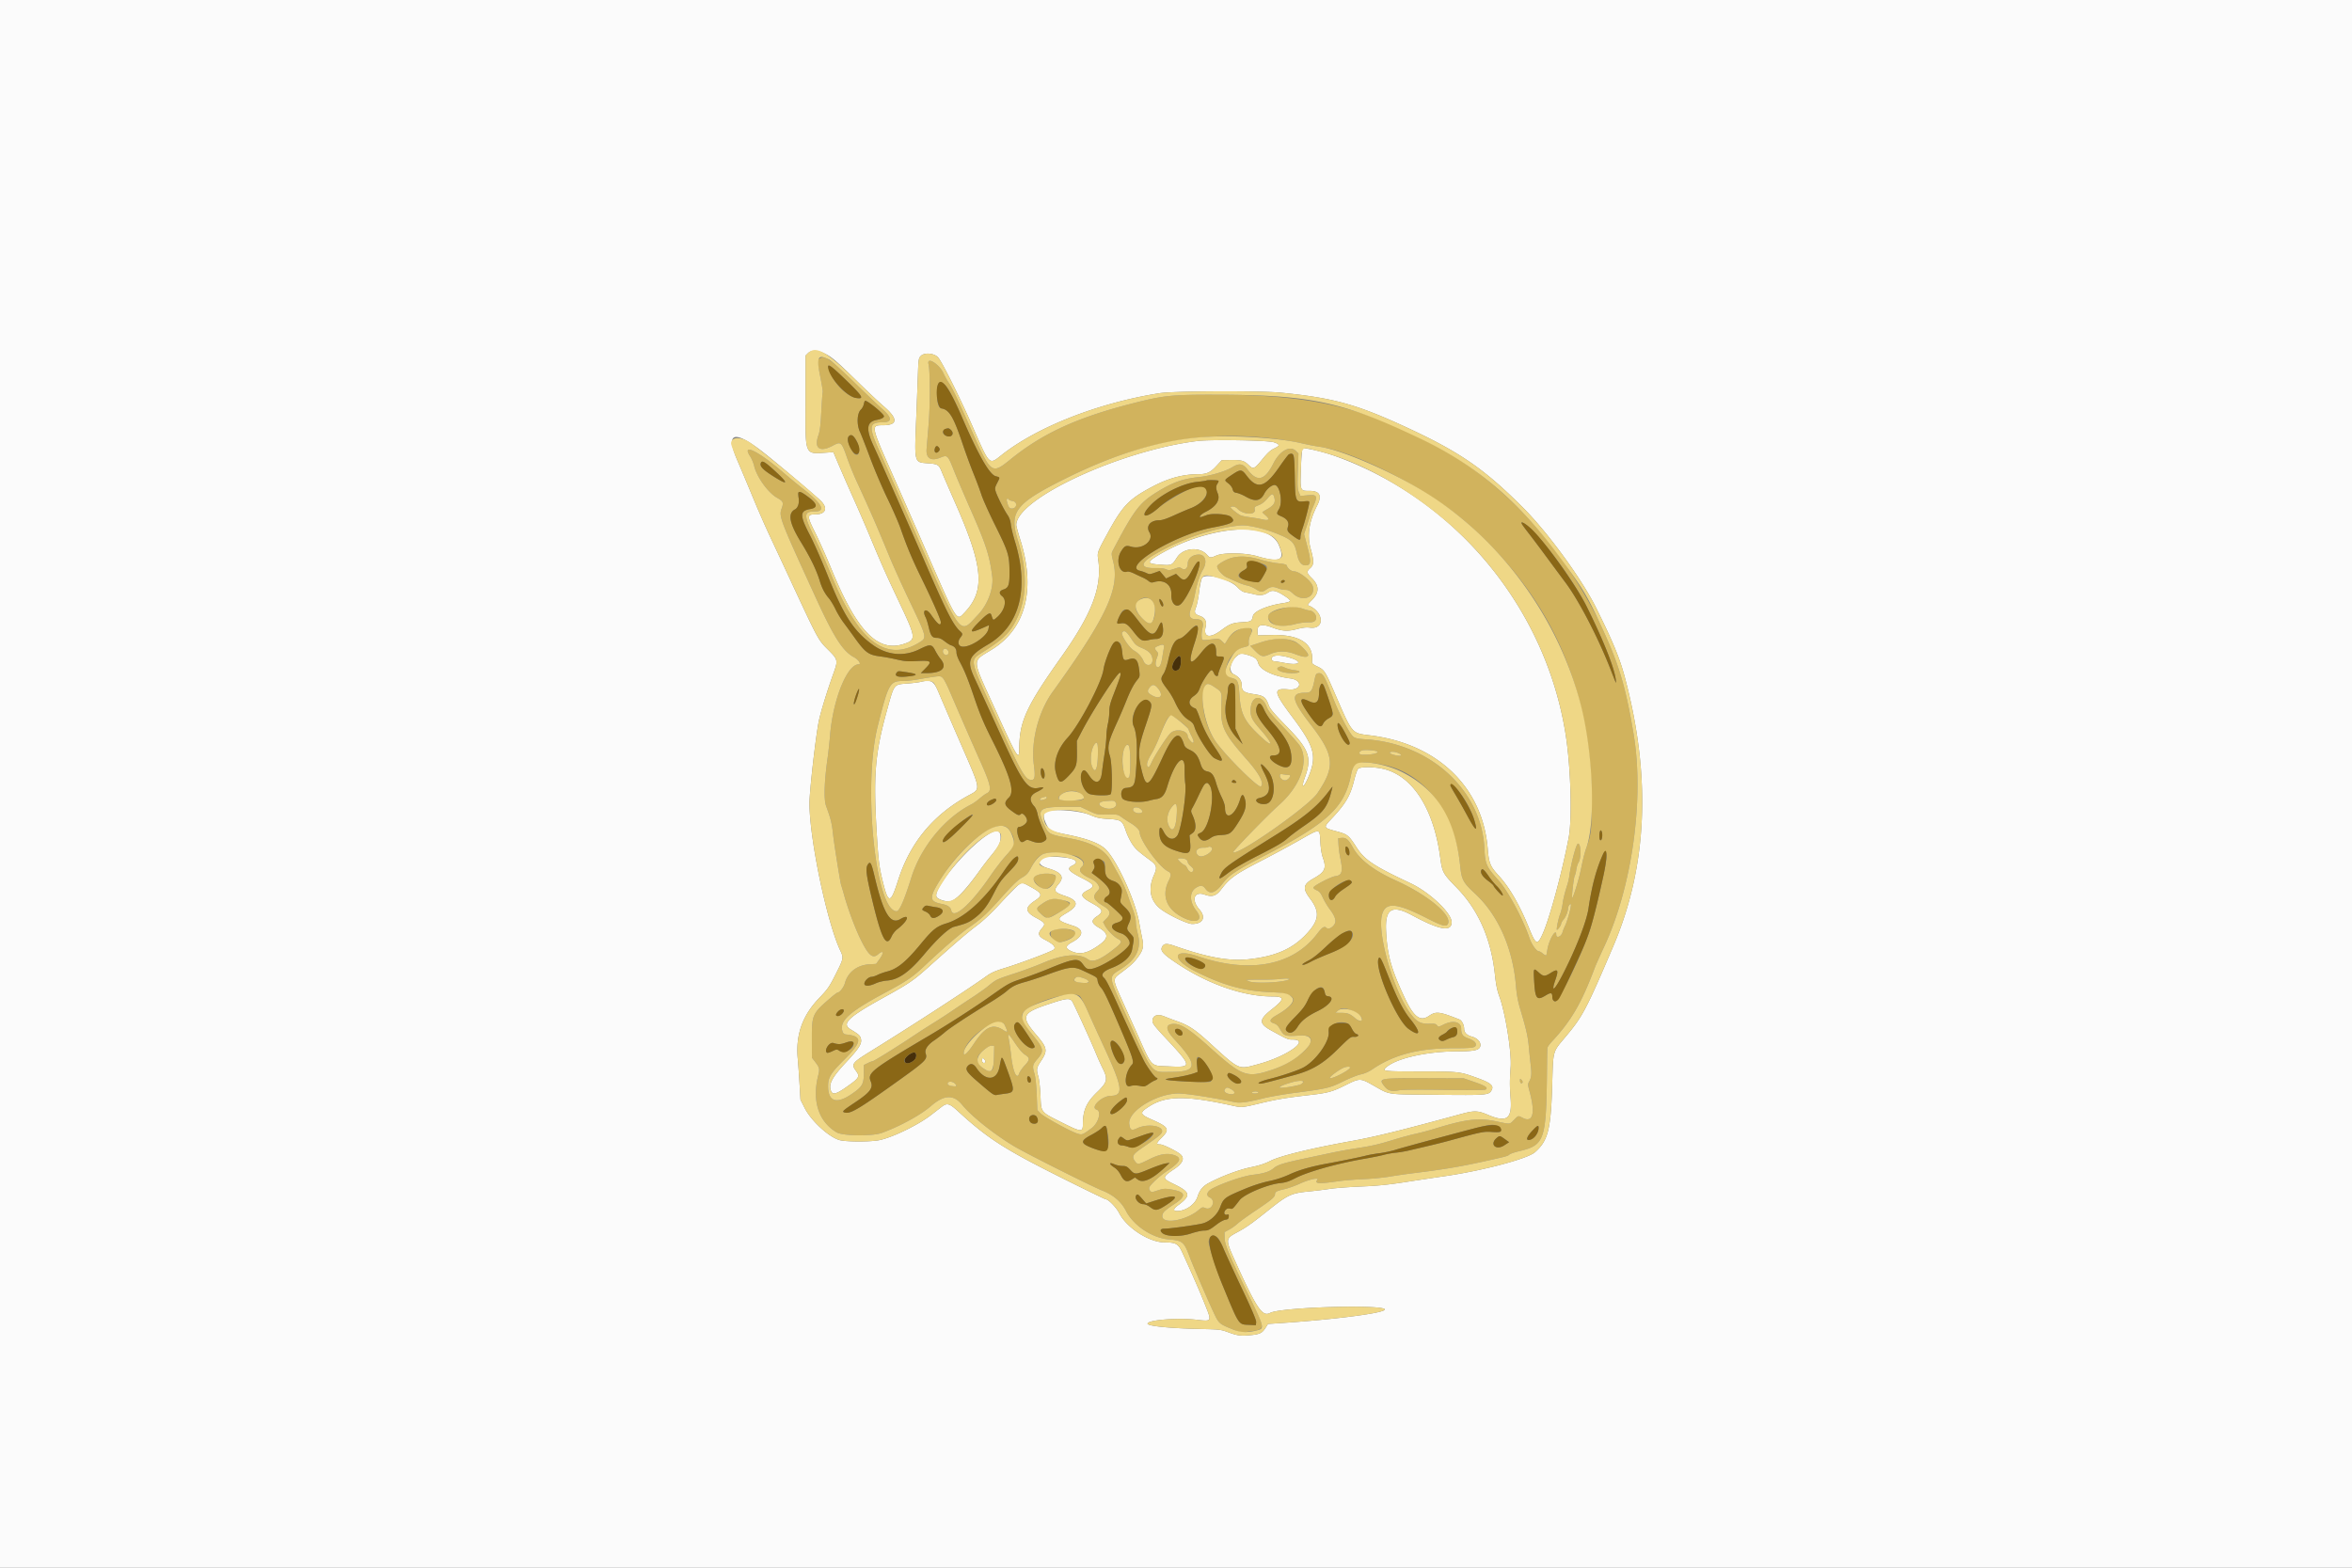 <?xml version="1.0" encoding="UTF-8"?>
<svg data-bbox="0 0 400 266.667" viewBox="0 0 400 266.667" height="266.667" width="400" xmlns="http://www.w3.org/2000/svg" data-type="color">
    <rect x="0" y="0" width="400" height="266.667" fill="#808080" stroke="none"/>
    <g>
        <path fill-rule="evenodd" fill="#462f0a" d="M200.182 111.818c-.963.963-1.119 2.265-.27 2.265.62 0 .915-.519.919-1.615.003-.915-.19-1.109-.649-.65m-45.265 67.376c-.976.54-1.332 1.225-.846 1.629.348.289 1.556-.359 1.694-.908.203-.808-.149-1.107-.848-.721" data-color="1"/>
        <path fill-rule="evenodd" fill="#d1b35d" d="M139.252 61.061c-.303.222-.296.306.216 2.826.29 1.429.493 2.695.45 2.814-.043.118-.149 1.603-.236 3.299-.122 2.389-.236 3.305-.503 4.068-.768 2.189.222 2.913 2.411 1.762 1.462-.769 1.493-.741 2.549 2.253a54.239 54.239 0 0 0 1.566 3.834c2.411 5.238 3.265 7.198 5.627 12.916.662 1.605 2.246 5.094 3.52 7.755 2.719 5.68 2.772 5.893 1.648 6.604-5.713 3.617-10.416.1-15.08-11.275a133.647 133.647 0 0 0-2.951-6.603c-1.833-3.752-1.813-4.314.15-4.314 1.911 0 1.141-1.416-2.136-3.926-.587-.449-2.147-1.739-3.467-2.866-4.172-3.562-6.957-4.875-5.423-2.557.248.375.547 1.095.664 1.601.437 1.879 2.374 4.572 3.905 5.427 1.038.58 1.136.807.776 1.807-.494 1.374-.361 1.724 5.788 15.156 3.122 6.819 4.611 9.14 6.524 10.162.751.402 1.276 1.196.79 1.196-1.965 0-4.371 5.966-4.871 12.083a79.15 79.15 0 0 1-.416 3.834c-.566 3.957-.667 7.067-.266 8.166.812 2.223.984 2.911 1.17 4.667.186 1.762 1.299 8.711 1.429 8.922.035.056.248.772.473 1.59.651 2.362 1.886 5.672 2.825 7.571 1.339 2.705 2.034 3.294 2.949 2.5.918-.795 1.063-.319.248.815l-.585.815-1.123.066c-2.11.124-3.689 1.345-4.192 3.24-.173.654-.882 1.564-1.217 1.564-.086 0-.615.394-1.175.875-3.14 2.699-3.224 2.884-3.214 7.042l.008 3.167.625.815c.664.866.717 1.125.449 2.185-1.095 4.322.059 7.893 3.135 9.701 1.064.626 6.099.681 7.708.085 3.162-1.171 6.568-3.038 8.341-4.573 2.219-1.92 3.831-1.987 5.275-.217 1.594 1.954 5.337 4.944 8.828 7.053 1.927 1.164 13.165 6.816 15.011 7.549 1.913.76 3.242 1.901 4.042 3.47 1.253 2.458 4.438 4.594 7.201 4.829 2.427.206 2.665.401 3.625 2.977.561 1.506 3.033 7.24 4.121 9.561.841 1.793.94 1.877 3.304 2.815 1.316.522 1.348.526 2.667.332 2.883-.422 2.882-.188.036-5.999-3.37-6.88-4.167-8.768-4.185-9.913l-.016-.996.797-.434a8.348 8.348 0 0 0 1.417-1.01c.341-.318 1.734-1.324 3.096-2.237 2.673-1.792 3.273-2.295 3.273-2.746 0-.429.292-.591 1.584-.879.641-.142 1.825-.563 2.63-.934 1.615-.744 3.382-1.12 2.98-.635-.531.643.3.689 3.64.205.87-.127 2.745-.28 4.166-.34 1.421-.061 3.409-.252 4.417-.424a101.28 101.28 0 0 1 3.917-.57c5.164-.635 8.159-1.13 12-1.982 4.151-.92 4.225-.94 4.521-1.208.152-.137.914-.4 1.695-.584 4.273-1.007 4.575-1.855 4.702-13.23.025-2.2.053-4.134.063-4.298.01-.165.348-.652.75-1.084 3.312-3.555 5.044-6.528 7.303-12.534.189-.505.898-2.098 1.574-3.542 4.787-10.223 6.884-25.222 5.057-36.18-1.34-8.035-2.454-11.804-5.328-18.028-5.88-12.731-16.17-24.292-26.971-30.303-13.08-7.279-21.847-9.434-38.547-9.472-7.722-.018-9.038.115-14.236 1.439-9.566 2.437-15.361 5.088-20.896 9.558-3.213 2.595-3.285 2.542-6.6-4.889-2.433-5.456-3.301-7.266-3.897-8.132a12.498 12.498 0 0 1-.91-1.636c-.702-1.562-2.893-2.903-2.534-1.549.277 1.042.287 6.961.017 10.234l-.347 4.21c-.13 1.586.75 2.128 2.368 1.457 1.178-.488 1.248-.419 2.3 2.249.434 1.1 1.749 4.175 2.922 6.834 2.517 5.701 3.145 7.659 3.577 11.167.251 2.034-.782 4.784-2.451 6.522-3.292 3.429-2.494 4.571-12.022-17.197a1480.862 1480.862 0 0 0-4.752-10.771c-1.835-4.056-1.747-4.805.564-4.805 1.677 0 1.662-.756-.047-2.268-.711-.628-2.881-2.696-4.823-4.595-4.093-4.002-5.014-4.606-5.967-3.909m4.441 3.418c3.125 3.017 3.376 3.45 1.858 3.211-1.285-.204-3.354-2.116-4.149-3.836-1.102-2.383-.714-2.277 2.291.625m17.091 1.063c.563.591 1.566 2.517 2.799 5.375 2.777 6.441 4.691 9.798 5.746 10.082.794.214.778.135.245 1.185-.381.754-.405.903-.226 1.453.274.848 1.432 3.142 1.991 3.946.317.456.5.98.578 1.655.063.543.37 1.818.683 2.833 2.487 8.076.833 14.394-4.602 17.577-3.299 1.932-3.622 2.744-2.267 5.685a1775.478 1775.478 0 0 1 4.598 10c3.618 7.933 4.488 9.108 6.416 8.669 1.059-.241.836.11-.475.748-1.165.567-1.292 1.408-.366 2.417.222.241.458.807.562 1.348.098.512.484 1.592.856 2.398.793 1.716.807 1.828.274 2.177-.541.355-1.213.354-2.148-.003-.735-.281-.797-.282-1.214-.009-.519.341-.741.186-1.045-.728-.295-.886-.247-1.683.103-1.684.56-.001 1.375-.636 1.375-1.071 0-.588-.742-1.413-1.022-1.137-.333.328-.54.259-1.627-.541-1.248-.919-1.336-1.376-.435-2.25 1.015-.984.276-3.555-2.755-9.584-1.568-3.119-2.171-4.556-3.24-7.719-.941-2.785-1.595-4.395-2.324-5.721-.366-.666-.597-1.314-.597-1.673 0-.615-.313-1.015-.943-1.207-.198-.06-.685-.368-1.084-.684-.531-.423-.889-.576-1.344-.577-.772-.002-1.01-.33-1.367-1.884-.143-.622-.373-1.35-.511-1.616-.653-1.262.088-1.638.905-.46 1.159 1.67 1.677 2.066 1.677 1.282 0-.428-1.417-3.645-3.338-7.574-1.548-3.169-2.423-5.254-3.484-8.305-.356-1.024-1.36-3.324-2.23-5.112-.871-1.787-2.185-4.862-2.921-6.833-.736-1.971-1.539-4.021-1.784-4.555-.575-1.253-.49-3.155.17-3.775.214-.201.437-.621.495-.934.059-.313.164-.569.234-.569.466 0 3.191 2.249 3.191 2.634 0 .247-.446.476-1.206.618-1.767.332-1.909 1.533-.531 4.498 1.037 2.231 6.265 14.059 8.656 19.583 3.737 8.632 4.845 10.807 6.062 11.901.436.393.439.52.019 1.054-.375.477-.432 1.046-.133 1.345.886.886 4.66-1.308 4.911-2.855l.099-.613-.98.438c-2.386 1.064-2.541.831-.682-1.027 1.409-1.409 1.881-1.666 2.054-1.118.307.972.285.964.958.373 1.32-1.159 1.745-2.887.879-3.577-.605-.482-.521-.908.226-1.15.884-.286 1.047-.797 1.018-3.206-.031-2.663-.22-3.256-2.497-7.834-.998-2.006-2.02-4.285-2.272-5.064-.252-.78-.854-2.392-1.339-3.584-.485-1.191-1.31-3.441-1.835-5-1.58-4.699-2.299-5.901-3.657-6.117-.459-.073-.729-.954-.74-2.413-.017-2.072.446-2.556 1.441-1.511m.911 7.567c.713.645.109 1.432-.786 1.024-.856-.39-.66-1.156.328-1.28.084-.011.291.104.458.256m-16.49 1.183c1.12 1.274 1.243 3.595.156 2.938-.364-.22-1.172-1.861-1.185-2.405-.017-.762.563-1.063 1.029-.533m71.878.377c1.375.173 3.288.5 4.25.727.963.227 2.333.493 3.045.591 6.271.86 18.807 7.381 25.372 13.198 14.062 12.459 20.924 27.945 20.935 47.243.003 4.737-.075 5.435-.85 7.655-.374 1.072-.529 1.682-1.002 3.948-.369 1.767-1.368 4.948-1.464 4.661-.098-.295.299-3.574.458-3.775.072-.092.184-.536.25-.986.065-.451.231-.992.369-1.203.494-.753.436-3.228-.076-3.228-.292 0-1.181 3.318-1.471 5.491a9.812 9.812 0 0 1-.318 1.426c-.45 1.388-.733 2.53-.845 3.416a8.686 8.686 0 0 1-.424 1.709c-.299.771-.668 2.625-.522 2.625.166 0 .699-.77.704-1.016.004-.146.194-.484.425-.75.391-.453.738-1.328.752-1.901.011-.438.496-.984.496-.559 0 .554-.618 2.757-.978 3.487-.184.373-.384.875-.444 1.116-.197.783-1.078 1.141-1.078.438 0-1.174-1.174.748-1.486 2.431a33.65 33.65 0 0 0-.181 1.034c0 .152-.327.014-.667-.28-.211-.184-.47-.334-.576-.334-.451 0-1.269-1.142-1.674-2.338-1.071-3.166-3.637-7.956-5.183-9.679-2.129-2.372-2.325-2.816-2.462-5.566-.49-9.847-9.218-17.818-20.247-18.49-1.159-.071-1.675-.178-2.009-.416-.613-.436-2.435-3.912-3.5-6.677-1.468-3.813-1.738-4.255-2.527-4.139-.316.046-.411.218-.581 1.059-.39 1.916-.609 2.246-1.49 2.246-2.664 0-2.506 1.129.747 5.334 4.13 5.337 4.32 7.193 1.206 11.778-1.519 2.238-13.608 10.706-14.298 10.016-.139-.139 5.761-6.226 7.789-8.035 3.632-3.241 5.109-7.373 3.573-9.995-.22-.374-1.516-1.846-2.881-3.27-1.942-2.027-2.548-2.768-2.79-3.417-.814-2.179-2.586-1.971-2.732.321-.082 1.29.188 1.867 1.646 3.518 2.121 2.403 2.284 3.254.27 1.408-2.907-2.663-3.582-3.918-3.806-7.074-.184-2.598-.274-2.805-1.335-3.091-2.082-.561-.442-4.583 2.138-5.243.789-.202.805-.219.753-.796-.032-.358.081-.853.29-1.262 1.073-2.103-2.519-1.448-3.841.7l-.502.816-.482-.462c-.457-.437-.538-.456-1.531-.347-2.03.223-1.875.261-1.935-.472-.029-.36.03-.988.132-1.393.265-1.054-.063-1.534-1.049-1.534-1.181 0-1.399-.594-.787-2.146.179-.454.446-1.472.594-2.263.322-1.719.766-3.059 1.331-4.024.763-1.302.426-2.567-.685-2.567-1.089 0-1.899.655-1.899 1.536 0 .775-.464 1.193-.963.866-.408-.267-.482-.266-1.331.023-.798.271-.959.279-1.428.07-.326-.145-.974-.221-1.695-.198-2.698.085-2.795-.804-.25-2.291 4.611-2.693 10.132-4.56 14.691-4.966 1.13-.101 3.911.52 5.929 1.324 2.799 1.114 3.196 1.504 3.625 3.555.267 1.276.744 1.915 1.431 1.915.98 0 1.018-.565.238-3.529l-.468-1.778.527-1.605c.29-.883.527-1.682.527-1.777 0-.095.231-.699.514-1.343.783-1.783.656-2.039-.941-1.889l-1.244.116-.27-.639c-.229-.543-.255-1.09-.17-3.611l.101-2.971-.421-.42c-1.005-1.006-2.762-.045-3.833 2.095-1.467 2.933-2.75 3.247-4.388 1.075-.792-1.051-1.426-1.148-2.638-.402-1.131.696-3.732 1.467-5.589 1.657-2.803.287-4.508.894-7.212 2.567-2.969 1.836-3.886 3.054-7.526 9.995-.214.408-.203.605.105 1.823 1.148 4.538-1.118 9.417-10.28 22.13-2.446 3.395-3.745 8.449-3.209 12.493.257 1.946.166 2.513-.406 2.513-1.106 0-1.74-1.149-6.736-12.205-3.862-8.547-3.793-8.101-1.483-9.57 3.143-1.999 4.267-3.015 5.266-4.761 2.182-3.815 2.392-8.63.62-14.27-1.504-4.787-.41-6.211 7.99-10.402 12.601-6.287 23.551-8.352 36-6.79m-57.355 1.535c.12.19.105.345-.05.532-.463.558-.924.178-.656-.542.156-.42.437-.416.706.01m60.239 1.173c.104.126.196 1.578.229 3.633.067 4.225.139 4.421 1.572 4.274.767-.08.899-.052.899.187 0 .412-.749 3.293-1.152 4.43-.191.542-.348 1.198-.348 1.458 0 .615-.16.598-1.167-.125-1.041-.748-1.166-.967-.952-1.664.226-.737-.155-1.318-1.142-1.741-.847-.364-.867-.427-.383-1.248.685-1.16.138-4.081-.764-4.081-.519 0-1.357.712-1.754 1.49-.635 1.245-1.56 1.39-3.14.491-.522-.297-1.206-.583-1.521-.637-.473-.079-.598-.19-.712-.631-.08-.308-.384-.722-.719-.977-.759-.579-.766-.563.585-1.462 1.485-.987 1.669-.979 2.486.101 1.844 2.44 3.142 2.102 5.595-1.457.779-1.13 1.511-2.094 1.627-2.14.364-.147.581-.118.761.099m-88.507 2.434c2.865 2.577 2.724 2.946-.36.936-1.44-.939-1.905-1.479-1.71-1.986.184-.482.605-.268 2.07 1.05m75.756 1.961c.058.058-.004.262-.139.454-.312.446-.308.912.015 1.685.472 1.131-.257 2.262-2.03 3.147-.469.235-.902.552-.96.704-.116.302-.075.297 1.148-.151.944-.345 3.572-.157 4.068.292.934.845.36 1.181-3.151 1.843-6.249 1.179-15.414 6.661-12.285 7.348.293.064.778.234 1.078.377.502.239.613.235 1.405-.049l.86-.31.541.645.542.645.849-.397.849-.398.587.569c.771.747 1.224.522 2.062-1.026.653-1.206.975-1.65 1.199-1.65.78 0-1.481 5.538-2.908 7.125-.838.932-1.805.101-1.738-1.493.07-1.661-1.211-2.61-2.876-2.131-.493.141-.646.115-.999-.171a5.116 5.116 0 0 0-1-.592 43.108 43.108 0 0 1-1.448-.676c-.533-.262-.993-.383-1.202-.317-1.302.413-1.99-1.932-1.017-3.467.605-.954.804-1.043 1.742-.78 1.896.531 3.92-1.076 3.075-2.442-.654-1.058.144-2.054 1.647-2.055.5-.001 1.258-.25 2.544-.838 1.007-.46 2.224-.984 2.704-1.164 3.499-1.314 4.005-4.727.527-3.556-1.4.472-4.718 2.416-5.881 3.445-2.171 1.923-3.312 1.66-1.46-.337 1.803-1.944 5.505-3.831 8.014-4.084.822-.083 1.528-.185 1.57-.226.115-.115 1.95-.088 2.068.031m-70.585 2.181c2.271 1.44 2.686 2.38 1.166 2.636-1.809.306-1.817 1.055-.048 4.458.677 1.303 2.014 4.335 2.971 6.736 2.783 6.986 4.458 9.567 7.742 11.93 2.434 1.752 5.288 2.016 7.892.729 1.853-.916 2.121-.895 2.69.205.255.494.65 1.119.877 1.388 1.247 1.482.37 2.44-2.248 2.458l-1.077.007.813-.825c1.176-1.194.979-1.359-1.467-1.228-1.563.084-2.107.042-3.394-.26a32.993 32.993 0 0 0-2.788-.519c-2.089-.265-2.584-.63-4.51-3.322-.55-.769-1.356-1.872-1.792-2.45a15.835 15.835 0 0 1-1.372-2.274c-.319-.672-.834-1.518-1.143-1.88-.669-.784-1.147-1.688-1.493-2.825-.597-1.96-1.589-4.014-3.252-6.727-1.964-3.202-2.265-4.863-1.005-5.538.518-.277.769-1.054.631-1.953-.173-1.122-.016-1.267.807-.746m80.104.757c.196.777-.104 1.253-1.183 1.876-.441.254-.83.486-.865.515-.034.029.172.249.459.49.908.765.694 1.046-.563.737-.366-.09-1.26-.242-1.985-.338-.725-.095-1.466-.253-1.646-.349-.629-.337-1.764-1.273-1.664-1.373.219-.219.844-.083 1.144.249.943 1.042 3.162 1.162 2.962.161-.083-.414-.023-.48.677-.748.51-.194 1-.569 1.461-1.115.789-.936.989-.954 1.203-.105m-45.163.271c.05.081.354.197.676.258.853.16.7 1.261-.175 1.261-.416 0-.59-.26-.84-1.257-.099-.395.142-.58.339-.262m87.647 4.045c1.971 1.042 8.263 9.401 10.58 14.057 3.134 6.297 5.1 11.401 5.03 13.057-.003.06-.365-.827-.805-1.973-2.089-5.439-5.459-11.96-7.794-15.084-.548-.733-1.966-2.645-3.15-4.25a245.653 245.653 0 0 0-3.004-4c-1.49-1.896-1.646-2.225-.857-1.807m-49.616 5.826c-.992.233-2.603 1.149-2.603 1.48 0 .536.926 1.585 1.683 1.905.403.171 1.184.518 1.734.771.55.254 1.3.515 1.666.579.367.065 1.011.334 1.432.599.933.587 1.107.593 1.886.064.707-.48 1.151-.517 1.99-.167.329.138.874.25 1.21.25.48 0 .765.141 1.324.657 1.586 1.462 3.813.645 3.343-1.226-.232-.927-2.268-2.565-3.214-2.586-.498-.011-1.076-.493-1.262-1.053-.036-.108-.635-.24-1.386-.305-.728-.062-2.105-.347-3.06-.633-1.821-.545-3.379-.655-4.743-.335m4.8.947c1.34.465 1.354.586.285 2.451-.531.926-.471.913-2.315.536-1.931-.395-2.245-.956-.957-1.711.633-.371.734-.5.651-.831-.203-.81.758-.993 2.336-.445m4.097 3.04c0 .199-.47.413-.607.276-.146-.146.101-.448.367-.448.132 0 .24.077.24.172m-22.776 3.17c1.222.962.728 4.579-.536 3.915-.509-.267-1.565-1.344-1.835-1.871-.771-1.507 1.054-3.08 2.371-2.044m2.109.843c0 .173-.063.315-.14.315-.178 0-.528-.761-.521-1.133.008-.411.661.397.661.818m20.062.711c-2.232.613-2.719 1.192-1.818 2.164.805.869 2.014.995 4.162.432.717-.188 1.701-.325 2.189-.305 1.029.041 1.405-.189 1.405-.862 0-.505-.656-1.159-1.163-1.159-.156 0-.72-.15-1.253-.333-1.21-.416-1.815-.405-3.522.063m-24.599 1.645c2.301 3.013 2.881 3.249 3.694 1.5.496-1.066.624-1.089.767-.137.202 1.347-.212 2.12-1.134 2.116-.297-.001-.855.077-1.241.175-1.1.278-1.436.099-2.574-1.368-1.069-1.38-1.44-1.609-2.314-1.434-.598.119-.626-.058-.175-1.11.758-1.767 1.478-1.705 2.977.258m10.407 1.944c-.026.398-.271 1.403-.545 2.234-1.18 3.58-.818 4.092 1.141 1.614 1.588-2.008 2.534-2.004 2.534.011 0 .654.002.656.667.656.809 0 .817.073.171 1.588-.272.639-.497 1.293-.5 1.453-.007.479-.519.331-.722-.208-.104-.275-.282-.5-.396-.5-.322 0-1.592 1.909-1.967 2.955-.267.745-.489 1.044-1.086 1.462-1.051.736-.901 1.699.33 2.11.096.032.369.62.607 1.307.703 2.037 1.438 3.493 2.703 5.354 1.572 2.313 1.552 2.624-.11 1.774-.752-.384-2.935-3.793-3.378-5.275-.175-.586-.37-.824-.986-1.203-.9-.554-1.655-1.546-2.361-3.104a12.652 12.652 0 0 0-1.214-2.041c-1.24-1.619-1.299-1.851-.697-2.738.219-.323.559-1.305.767-2.215.618-2.7 1.082-3.554 2.059-3.786.27-.065.905-.572 1.495-1.195 1.196-1.263 1.558-1.324 1.488-.253m-11.344 1.442c.711 1.078.868 1.215 1.894 1.651 1.24.527 1.745 1.121 1.746 2.051.002.993-1.12 1.119-1.513.17-.3-.724-.909-1.401-1.622-1.803-.849-.479-2.319-2.732-2.019-3.093.358-.432.713-.191 1.514 1.024m22.079.666-1.812.603.812.826c1.038 1.055 1.339 1.123 2.548.581 1.33-.597 2.749-.597 4.298 0 2.234.861 2.785.494 1.436-.957-1.648-1.772-4.07-2.122-7.282-1.053m-23.921.177c.123.148.271.79.33 1.426.13 1.417.256 1.572 1.063 1.306 1.236-.408 1.628.009 1.85 1.966.098.865.067 1.015-.299 1.456-.652.787-1.221 1.869-1.953 3.714a91.724 91.724 0 0 1-1.534 3.583c-1.542 3.37-1.709 4.16-1.211 5.711.373 1.162.46 6.154.113 6.501-.297.297-3.089.232-3.684-.087-1.024-.547-1.716-2.701-1.186-3.691.279-.522.576-.378 1.22.591 1.066 1.606 1.986 1.377 2.182-.542.053-.525.24-1.854.415-2.954s.326-2.509.335-3.131c.008-.622.125-1.597.26-2.167.134-.57.245-1.509.246-2.088.002-.831.147-1.427.692-2.833 1.24-3.206 1.348-3.561 1.141-3.763-.305-.299-4.655 6.373-6.597 10.12l-.763 1.471.018 1.903c.021 2.301-.112 2.677-1.43 4.055-1.359 1.419-1.657 1.342-2.164-.56-.474-1.781.308-4.101 1.998-5.926 1.974-2.133 5.811-9.421 6.106-11.599.149-1.097 1.016-3.461 1.599-4.357.286-.441.93-.494 1.253-.105m7.421.771a90.058 90.058 0 0 0-.27 1.597c-.205 1.269-.429 1.733-.804 1.662-.396-.076-.441-.718-.111-1.581.247-.647.252-.773.04-1.02-.503-.587-.495-.701.07-.946.94-.408 1.191-.341 1.075.288m-36.778.367c.282.34.146.842-.227.842-.388 0-.688-.446-.548-.811.129-.338.508-.353.775-.031m56.382 2.869c-.95.383.408 1.056 2.13 1.056 1.55 0 1.816-.345.398-.516-.451-.054-1.099-.223-1.44-.375-.647-.288-.747-.303-1.088-.165m-63.324.905c2.1.319 2.006.566-.29.76-1.317.111-1.872-.158-1.428-.692.248-.299.21-.297 1.718-.068m6.09.943c.19.16.715 1.154 1.167 2.208 1.606 3.745 3.738 8.63 5.213 11.948 1.857 4.176 2.036 5.078 1.096 5.506-.215.098-.748.488-1.186.866-.437.379-1.087.838-1.444 1.02-4.498 2.295-8.546 7.238-10.162 12.41-1.199 3.836-2.032 5.75-2.503 5.75-3.587 0-5.779-21.264-3.239-31.417 1.843-7.368 2.06-7.75 4.389-7.75.541 0 1.65-.12 2.464-.267 1.423-.257 3.013-.498 3.587-.544.15-.012.428.109.618.27m49.525 1.038c.21.133.252.761.26 3.885l.009 3.727.615 1.32.616 1.321-.858-.914c-1.753-1.866-2.409-4.105-1.905-6.502.145-.688.263-1.526.263-1.863 0-.86.466-1.313 1-.974m-3.425.453c1.46.973 1.396.815 1.3 3.191-.149 3.671.341 4.702 4.446 9.359 2.023 2.295 2.848 3.887 2.298 4.437-.394.395-6.237-5.432-7.807-7.785-1.533-2.299-2.375-5.678-2.005-8.051.269-1.726.59-1.935 1.768-1.151m18.682-.271c.241.388 1.577 4.553 1.577 4.913 0 .279-.193.489-.709.771-.436.24-.799.596-.946.929-.405.918-1.102.366-2.86-2.263-1.229-1.837-1.097-2.328.433-1.604 1.288.609 1.744.207 1.747-1.539.002-.991.451-1.705.758-1.207m-28.104.637c.945 1.194.329 1.9-1.012 1.161-.848-.468-.946-.755-.468-1.363.483-.614.876-.561 1.48.202m-51.041.96c-.363 1.198-.61 1.782-.711 1.681-.107-.108.173-1.193.528-2.044.358-.855.479-.615.183.363m49.555 1.224c.488.488.433.828-.649 4.019-1.281 3.78-1.38 4.76-.753 7.416.827 3.5 1.186 3.308 3.62-1.935 1.89-4.07 2.852-4.68 3.61-2.29.165.519.348.697 1.07 1.039.918.434 1.357 1.013 1.769 2.335.267.855.565 1.188 1.17 1.309.741.148 1.11.637 1.489 1.972.19.67.607 1.744.927 2.385.369.742.581 1.41.583 1.834.007 2.33 1.742 1.329 2.583-1.492.257-.863.503-.917.751-.165.41 1.241.162 2.204-1.059 4.119-1.239 1.944-1.438 2.085-3.06 2.174-.788.042-1.185.162-1.676.501-.826.573-1.416.575-1.863.007-.452-.575-.439-.648.163-.898 1.51-.625 2.62-6.695 1.493-8.163-.26-.337-.377-.383-.619-.238-.285.171-.441.448-1.449 2.571-.24.504-.586 1.186-.77 1.515-.334.598-.335.599-.004 1.347.635 1.436.639 2.531.01 2.993l-.538.395.107 1.202c.176 1.961-.196 2.171-2.488 1.4-2.012-.676-2.738-1.504-2.747-3.133-.005-1.001.254-1.024.741-.064.647 1.277 1.628 1.56 2.295.662.657-.885 1.628-7.161 1.37-8.856-.074-.483-.123-1.609-.11-2.502.045-3.018-1.703-1.235-2.962 3.02-.415 1.401-.905 1.969-1.816 2.103-.333.049-.905.173-1.271.277-1.543.434-4.271.178-4.562-.428-.373-.777-.083-1.667.562-1.726 1.468-.135 1.593-.348 1.786-3.037.275-3.835.141-6.315-.402-7.466-.883-1.872 1.429-5.471 2.699-4.202m19.509 1.438c.273.607.866 1.509 1.319 2.005 2.217 2.425 3.118 4 3.278 5.728.179 1.919-.529 2.459-2.154 1.644-1.467-.736-1.966-1.648-.902-1.648 1.7 0 1.348-1.566-.98-4.356-1.853-2.222-2.253-3.18-1.731-4.155.315-.587.659-.357 1.17.782m-14.341 1.917c.756.561 1.413 1.171 1.461 1.354.048.183.263.68.479 1.104.415.819.489 1.187.237 1.187-.207 0-.845-.823-.845-1.091 0-.988-1.971-1.383-2.888-.578-.596.523-2.747 3.846-3.302 5.1-.338.763-.542.908-.7.496-.138-.359.116-1.063.771-2.139.322-.53.905-1.767 1.296-2.75 1.655-4.166 1.576-4.106 3.491-2.683m28.126 2.053c.692 1.289.837 1.684.685 1.868-.473.57-2.102-2.214-1.998-3.415.044-.512.489.012 1.313 1.547m-42.073 3.526c-.042 2.549-.444 3.436-.98 2.155-.434-1.04-.194-3.092.453-3.871.427-.516.556-.097.527 1.716m5.35-1.142c.216 1.017.185 4.852-.041 5.075-.567.558-1.311-1.614-1.153-3.363.156-1.716.951-2.856 1.194-1.712m42.164.719c.312.294-1.242.601-2.622.518-.595-.036-.557-.54.055-.719.5-.146 2.353-.001 2.567.201m3.553.244c.383.161.546.311.445.412-.192.193-1.763-.166-1.847-.422-.089-.272.74-.266 1.402.01m-2.54 2.011c7.051 1.412 12.144 8.118 13.089 17.234.243 2.341.482 2.78 2.572 4.724 3.894 3.621 6.4 9.31 6.913 15.693.107 1.344.323 2.547.657 3.667 1.079 3.618 1.36 4.833 1.517 6.548.09.982.241 2.443.336 3.247.18 1.524.122 2.081-.289 2.798-.219.384-.21.555.095 1.667 1.003 3.658.571 5.362-1.138 4.49-.836-.427-.747-.447-1.537.351-.748.755-.582.741-2.88.25-3.13-.669-5.253-.42-10.652 1.248-.909.281-2.334.659-3.167.839-.833.181-2.484.626-3.668.99-2.732.839-3.751 1.073-6.477 1.489a88.014 88.014 0 0 0-4.119.745c-1.054.225-3.004.639-4.333.92-3.79.802-4.872 1.132-5.511 1.677-.735.629-1.689.936-3.63 1.167-1.585.189-5.211 1.425-6.892 2.35-.895.493-1.08 1.187-.398 1.498 1.105.503.378 2.271-.743 1.806-.472-.195-.551-.173-1.125.312-2.158 1.825-6.201 2.514-6.201 1.057 0-.577.396-.969 2.122-2.101 2.035-1.334 1.869-2.029-.577-2.43-1.037-.17-1.328-.158-2.084.08l-1.082.341c-.312.097-.693-.377-.597-.744.118-.453 1.75-1.97 3.051-2.837 2.148-1.431 2.534-2.136 1.422-2.6-1.217-.509-2.553-.329-4.406.592-1.968.978-2.049.989-2.521.326-.543-.763-.348-1.137 1.125-2.152 3.162-2.181 3.568-2.525 3.514-2.985-.11-.937-2.623-1.205-4.217-.449-.99.47-1.226.347-1.367-.71-.288-2.147 4.621-5.193 8.367-5.191 1.35 0 5.636.661 9.572 1.474.906.188 2.132.025 4.77-.632 1.095-.273 3.454-.688 5.241-.923 5.701-.75 6.142-.853 8.396-1.963 1.111-.548 2.477-1.091 3.034-1.208.671-.141 1.355-.446 2.024-.903 3.566-2.434 7.854-3.55 13.621-3.545 3.381.003 3.925-.083 3.925-.619 0-.405-.42-.737-1.386-1.093-.851-.314-1.114-.693-1.114-1.605 0-1.185-1.383-1.514-2.991-.712-.86.428-.898.433-1.118.132-.188-.256-.417-.304-1.305-.271-1.444.053-2.153-.321-3.168-1.671-2.902-3.861-5.741-13.66-4.886-16.867.585-2.195 2.403-2.068 7.504.524 2.845 1.445 3.488 1.609 3.739.954.579-1.508-3.544-4.89-8.925-7.32-3.74-1.69-6.14-3.537-7.267-5.591-.753-1.375-1.155-1.713-1.946-1.637l-.554.053.052 1.076c.028.592.159 1.591.291 2.22.502 2.385.336 3.01-.843 3.162-.728.095-3.6 1.58-3.71 1.92-.039.119.191.319.528.46.483.202.689.449 1.078 1.289.264.572.791 1.45 1.171 1.95.922 1.215 1.162 2.01.782 2.59-.372.567-1.036.879-1.303.612-.39-.39-.747-.174-1.628.986-4.125 5.425-11.474 6.805-20.295 3.811-4.265-1.448-4.598.45-.447 2.553 4.7 2.381 8.295 3.375 12.908 3.567 4.693.195 5.031 1.574.955 3.896-1.222.696-1.355 1.106-.455 1.407.393.132.698.4.938.823.779 1.38.831 1.398 3.59 1.234 4.13-.245.332 4.153-5.112 5.918-4.061 1.317-4.863 1.015-10.333-3.897-3.373-3.028-4.84-3.993-6.074-3.993-1.54 0-1.519.946.058 2.639 4.036 4.33 3.918 5.527-.542 5.527-3.602.001-2.914.903-8.127-10.665-2.565-5.691-2.552-5.503-.46-6.81 2.673-1.669 3.555-3.506 2.895-6.025-.18-.687-.33-1.587-.334-2-.003-.412-.202-1.275-.44-1.916-.239-.642-.684-1.905-.988-2.807-.304-.902-.981-2.402-1.504-3.333l-1.336-2.38c-1.051-1.869-3.187-3.065-6.669-3.733-3.9-.748-3.868-.731-4.658-2.379-1.265-2.641-.808-3.035 3.512-3.035l2.667.001 1.417.663c1.391.652 1.447.663 3.166.634 1.692-.028 1.773-.013 2.417.457.367.267 1.061.721 1.542 1.007.896.533 1.541 1.196 1.541 1.584 0 1.344 3.363 5.96 4.836 6.636.503.231.547.685.143 1.467-1.182 2.29-.631 4.454 1.495 5.867 2.599 1.727 4.662 1.287 3.137-.67-1.173-1.506-1.186-3.18-.03-3.895.751-.464 1.169-.42 1.586.165.722 1.014 1.657.776 2.808-.717 1.264-1.638 2.243-2.295 7.442-4.991 10.696-5.547 13.508-8.224 14.56-13.861.362-1.942 1.567-2.274 5.438-1.498m-19.651.945c1.492 1.765 1.297 5.422-.304 5.702-1.289.226-2.335-.731-1.097-1.003 1.867-.41 2.109-1.724.792-4.298-.902-1.763-.671-1.915.609-.401m-38.103-.055c.216.404.225 1.292.014 1.422-.235.146-.508-.473-.508-1.15 0-.652.225-.776.494-.272m41.72.842c.382.003.116.57-.396.844-.441.236-1.151-.196-1.151-.701 0-.313.067-.34.625-.248.343.057.759.104.922.105m-9.047 1.086c.175.211.14.25-.23.25-.422 0-.556-.159-.326-.389.173-.173.33-.133.556.139m37.531 1.215c1.231 1.362 2.526 3.65 3.033 5.357.66 2.223.242 1.927-1.282-.906a99.116 99.116 0 0 0-1.928-3.416c-.47-.78-.854-1.473-.854-1.542-.001-.319.514-.066 1.031.507m-21.387.909c-.676 2.438-1.413 3.31-4.706 5.568-1.02.7-2.251 1.632-2.734 2.073-.636.58-1.927 1.333-4.667 2.722-2.546 1.291-4.267 2.284-5.251 3.03-1.582 1.199-1.803 1.252-1.363.326.562-1.185.944-1.458 9.66-6.914 4.67-2.923 6.77-4.656 8.659-7.144.363-.478.677-.869.698-.869.021 0-.112.544-.296 1.208m-42.599-.029c1.108.913.789 1.15-1.545 1.15-2.224 0-2.664-.277-1.647-1.036 1-.746 2.367-.794 3.192-.114m-5.712.645c0 .196-.126.267-.725.411-.6.143-.534-.253.071-.422.587-.164.654-.163.654.011m-8.587.337c.221.358-1.219 1.256-1.525.95-.2-.2.127-.634.651-.861.658-.286.747-.295.874-.089m20.247.415c.564.679-.358 1.365-1.494 1.11-1.456-.328-1.633-1.108-.278-1.231 1.408-.128 1.575-.116 1.772.121m10.457 2.28c-.147 2.269-.711 3.04-1.325 1.811-.524-1.049-.227-2.497.712-3.477.565-.59.73-.142.613 1.666m-6.109-1.049c.458.371.31.693-.319.693-.607 0-1.106-.373-.971-.726.14-.365.82-.348 1.29.033m-30.713 3.277c-2.406 2.395-3.449 3.009-2.721 1.602.47-.911 4.599-4.235 4.893-3.94.049.048-.928 1.1-2.172 2.338m8.263.125c1.262 1.675 1.149 2.694-.502 4.535-.686.764-1.853 2.279-2.592 3.365-3.347 4.913-6.354 7.565-6.688 5.899-.107-.538-.633-.891-1.609-1.081-2.146-.419-2.191-1.031-.302-4.067 3.928-6.311 10.046-10.837 11.693-8.651m100.939.986c.004.581-.16.994-.348.878-.172-.106-.2-1.08-.042-1.49.144-.377.387.003.39.612m-66.378 2.244c.219.66-1.633 1.733-2.249 1.302-.82-.575-.363-1.393.768-1.378.391.006.76-.039.82-.099.159-.158.587-.045.661.175m23.208.05c.211.393.228 1.178.027 1.178-.335 0-.6-.634-.54-1.292.029-.314.319-.25.513.114m43.892 1.529c-.053 1.492-2.087 10.259-2.97 12.795-1.481 4.256-5.133 11.687-5.743 11.687-.31 0-.504-.307-.509-.805-.006-.694-.257-.737-1.137-.195-1.491.917-1.768.58-1.945-2.36-.14-2.338-.126-2.369.748-1.58.815.736 1.049.749 2.06.107 1.246-.79 1.396-.549.777 1.25-.806 2.344-.049 1.628 1.483-1.403 2.14-4.232 3.849-8.662 4.165-10.796.574-3.878 1.31-6.645 2.445-9.189.365-.818.663-.584.626.489m-92.193-.59c1.95.272 2.311.389 2.932.956.464.422.477.806.042 1.2-.687.621-.267 1.226 1.389 1.999.622.291 1.087.643 1.291.978.409.67.41.658-.18 1.331-.755.86-.473 1.425 1.212 2.432 1.126.672 1.274 1.256.516 2.032l-.634.65.328.617c.409.771 1.488 1.87 2.203 2.245.768.402.685.657-.53 1.623-2.443 1.944-3.727 2.461-4.588 1.848-1.493-1.063-4.169-.852-7.57.597-1.203.513-3.387 1.324-4.854 1.803-3.102 1.013-3.192 1.055-4.468 2.115-.532.443-1.807 1.35-2.832 2.017a192.509 192.509 0 0 0-3.366 2.244 93.247 93.247 0 0 1-3.25 2.111c-.963.594-2.5 1.585-3.417 2.203-2.396 1.614-6.612 4.238-6.81 4.238-.092 0-.473.148-.846.328l-.677.328v1.302c0 1.966-.268 2.422-2.178 3.707-2.512 1.691-3.897 1.193-3.903-1.404-.004-1.484.438-2.216 2.683-4.447 3.131-3.11 3.219-4.047.411-4.346-.364-.038-.527-.17-.642-.519-.583-1.759 1.076-3.279 7.134-6.533 3.99-2.144 4.778-2.688 7.161-4.946 2.62-2.481 5.645-5.095 7-6.049 2.417-1.701 3.196-2.413 5.691-5.206 1.923-2.152 2.803-3.008 3.52-3.424.813-.471 1.044-.721 1.546-1.67 1.336-2.528 2.128-2.856 5.686-2.36m-7.859.75c0 .564-.306 1-1.747 2.489-1.152 1.191-1.535 1.739-2.398 3.438-1.132 2.227-1.944 3.26-3.408 4.338-.89.654-1.428.874-3.375 1.377-.876.227-2.838 2.035-4.98 4.59-2.607 3.111-4.405 4.393-6.382 4.552-.656.053-1.47.252-1.958.479-1.084.505-1.919.527-1.919.052 0-.461.727-1.159 1.207-1.159.214 0 .682-.15 1.041-.332.358-.183 1.105-.449 1.66-.59 1.712-.438 3.2-1.663 5.686-4.682 2.015-2.447 2.684-2.985 4.338-3.489 3.095-.944 6.494-4.015 9.719-8.779 1.526-2.255 2.516-3.154 2.516-2.284m28.511.162c.177.094.321.301.32.458 0 .157.237.481.528.72.355.292.494.524.423.708-.182.476-.701.315-.999-.309-.153-.321-.348-.583-.435-.583-.216 0-1.182-.829-1.182-1.015 0-.207.947-.192 1.345.021m-14.178.21c.381.193.417.305.417 1.317 0 1.298.343 1.804 1.481 2.182a2.09 2.09 0 0 1 1.073.798c.394.579.404.812.101 2.293-.105.511-.046.621.73 1.362 1.041.992 1.2 1.589.712 2.665-.452.997-.444 1.059.258 1.835.654.725.638.554.254 2.713-.215 1.211-1.539 2.381-3.562 3.147-1.391.526-1.829 1.128-1.2 1.65.325.27 1.024 1.649 2.485 4.905 1.22 2.718 3.493 7.579 4.281 9.153.539 1.077 1.896 2.93 2.146 2.93.31 0 .15.314-.218.428-.206.064-.69.342-1.076.618-.607.434-.785.483-1.333.372-.792-.16-1.362-.162-1.828-.007-1.169.391-.948-2.349.295-3.652.409-.43.144-1.23-2.274-6.863-1.878-4.374-2.553-5.77-3.025-6.264-.239-.249-.48-.737-.536-1.084-.11-.68.03-.579-2.431-1.741-1.732-.818-2.293-.752-6.417.75-1.145.417-2.683.921-3.416 1.121-1.637.445-2.284.765-3.25 1.612-.413.361-1.613 1.183-2.667 1.826-3.744 2.284-7.04 4.452-7.806 5.134a21.081 21.081 0 0 1-1.834 1.405c-1.105.744-1.64 1.56-1.439 2.194.334 1.049.119 1.254-5.563 5.308-5.895 4.207-7.241 4.992-8.162 4.761-.582-.146-.452-.274 1.798-1.779 2.498-1.671 3.052-2.422 2.595-3.517-.603-1.442.109-2.001 9.923-7.789 2.952-1.741 7.514-4.668 9.871-6.332 3.717-2.625 3.636-2.579 6.034-3.395A82.04 82.04 0 0 0 178 164.92c4.599-1.905 5.327-2.019 6.116-.962.591.794.7.87 1.262.873 1.425.008 5.808-2.693 6.672-4.112.335-.55-.474-1.684-1.397-1.958-1.649-.489-2.055-1.42-.778-1.782.838-.237 1.148-.554.982-1.003-.118-.318-2.492-2.474-2.726-2.475-.512-.003-.436-.696.112-1.019 1.04-.613.391-1.786-1.955-3.534l-.628-.468.289-.491c.236-.398.256-.582.107-.976-.302-.8.457-1.131 1.444-.63m-38.757 2.717c1.474 6.237 2.677 8.237 4.359 7.245 1.776-1.049 1.384.283-.507 1.719-.349.265-.778.808-.955 1.209-.907 2.05-1.722.481-3.385-6.523-.946-3.98-1.075-5.075-.671-5.69.42-.642.601-.323 1.159 2.04m104.424-.07c.412.6 1.02 1.345 1.351 1.655.628.591 1.27 1.648 1 1.648-.183 0-1.518-1.481-1.518-1.685 0-.075-.416-.445-.925-.821-.914-.675-1.341-1.329-1.165-1.786.153-.4.477-.145 1.257.989m-76.16-.345c-1.128.217-1.484.646-1.045 1.258.703.983 1.234 1.312 2 1.243.417-.038 1.705-1.386 1.705-1.785 0-.654-1.244-.989-2.66-.716m52.805 1.206c.222.267.079.409-1.435 1.423-.572.383-1.153.914-1.291 1.181-.468.904-1.086.77-1.086-.236 0-1.067 3.228-3.072 3.812-2.368m-51.445 3.192c-.782.343-2.034 1.27-2.034 1.507 0 .322 1.46 1.577 1.834 1.577.337 0 3.194-1.63 3.652-2.084.703-.695-2.217-1.541-3.452-1m-19.155 1.241c1.311.193 1.473.828.385 1.501-.743.459-1.168.434-1.404-.084-.107-.234-.456-.535-.777-.669-.666-.278-.691-.343-.295-.78.22-.243.407-.291.792-.202.277.064.862.169 1.299.234m19.83 3.924c-.99.431.15 2.256 1.269 2.031 1.159-.233 2.714-1.101 2.659-1.486-.102-.719-2.699-1.079-3.928-.545m50.881.263c.644 1.041-.873 2.518-3.756 3.657-1.238.489-2.625 1.094-3.084 1.344-.97.529-1.583.736-1.583.535 0-.078.469-.377 1.042-.663.707-.354 1.657-1.107 2.961-2.346 2.324-2.21 4.018-3.178 4.42-2.527m-25.984 4.909c.992.486 1.215.777.893 1.165-.574.691-3.687-.876-3.225-1.624.162-.262 1.328-.032 2.332.459m32.085 2.42c1.575 3.984 2.61 6.019 3.809 7.493 1.91 2.348 1.767 3.169-.291 1.679-2.024-1.467-5.765-10.203-5.105-11.922.208-.541.458-.108 1.587 2.75m-51.841.515c.644.214 1.102.582.934.75-.268.269-2.45-.031-2.45-.336 0-.564.585-.724 1.516-.414m34.862.328c-1.288.476-5.759.638-6.628.24l-.5-.229.5-.028a66.805 66.805 0 0 1 2.333-.018c1.008.005 2.321-.048 2.917-.117 1.25-.144 1.965-.066 1.378.152m6.055 1.511c.066.106.167.425.224.708.082.403.202.526.557.567 1.263.148.297 1.507-1.789 2.518-1.765.855-2.774 1.647-3.403 2.669-.538.875-1.167 1.21-1.673.893-.647-.405-.423-.871 1.22-2.543 1.291-1.314 1.71-1.87 2.184-2.896.759-1.643 2.208-2.679 2.68-1.916m-41.455 1.264c.192.161.829 1.38 1.416 2.709a331.561 331.561 0 0 0 2.228 4.916c3.688 7.934 3.915 9.268 1.588 9.324-1.545.038-3.516 1.981-2.377 2.343.873.277.32 2.283-.873 3.167-1.504 1.114-1.587 1.147-2.348.924-1.156-.339-5.694-2.821-6.299-3.445l-.563-.581-.106-2.616c-.065-1.603-.209-2.97-.373-3.532-.39-1.336-.349-1.549.479-2.518 1.182-1.385 1.11-1.762-.785-4.085-.991-1.215-1.794-2.714-1.797-3.353-.007-1.676 8.373-4.454 9.81-3.253m46.427 2.525c1.039.471 1.732 1.161 1.516 1.51-.182.294-.552.195-1.124-.302-.843-.733-1.258-.892-2.346-.902l-1.005-.01.453-.389c.599-.516 1.214-.493 2.506.093m-86.572-.066c0 .359-.609.916-1 .916-.434 0-.423-.299.029-.781.409-.435.971-.513.971-.135m27.379 2.458c.595 1.286.566 1.347-.363.77-1.737-1.08-3.016-.446-4.929 2.446-1.167 1.764-1.904 2.307-1.629 1.201.667-2.688 6.114-6.163 6.921-4.417m3.78 1.478c1.427 2.148 1.482 2.27 1.088 2.421-1.124.431-3.837-3.02-3.172-4.034.444-.678.689-.488 2.084 1.613m54.585-1.749c.149.057.452.46.672.895.237.468.548.83.76.885.592.155.283.539-.391.485-.563-.045-.722.076-2.816 2.145-2.425 2.395-4.308 3.523-7.218 4.322-4.338 1.191-5.55 1.497-5.918 1.492-.792-.01.087-.438 1.718-.836 1.785-.436 4.561-1.373 5.526-1.864 2.093-1.066 4.503-4.363 4.395-6.013-.085-1.299 1.69-2.118 3.272-1.511m18.561 1.04c.107.752-.108 1.156-.68 1.28-.298.064-.824.26-1.169.434-.482.244-.704.277-.958.141-.511-.273-.396-.626.324-.993.36-.184.706-.417.768-.517.452-.731 1.627-.967 1.715-.345m-46.894.183c.338.374.236.84-.184.84-.389 0-.894-.486-.894-.859 0-.42.692-.407 1.078.019m-28.235 2.186c.634.944 1.243 1.642 1.662 1.907.853.538.839.858-.082 1.832-.409.433-.827 1.041-.929 1.351-.383 1.161-1.05-.278-1.346-2.906a51.664 51.664 0 0 0-.382-2.729c-.246-1.36-.183-1.328 1.077.545m-27.509.079c0 .917-1.616 1.668-2.435 1.131-.401-.263-.463-.258-1.172.086-.412.2-.819.321-.904.268-.579-.358.39-1.875 1.06-1.662.831.263 1.245.251 2.116-.061.928-.332 1.335-.26 1.335.238m44.752-.134c.743.734 1.476 2.439 1.29 2.998-.306.92-.976.66-1.631-.633-1.073-2.118-.866-3.556.341-2.365m-20.876 2.258c-.022.99-.118 1.946-.214 2.125-.609 1.137-3.038-.901-2.513-2.109.301-.692 1.832-1.898 2.351-1.852l.416.037-.04 1.799m2.464 2.843c1.083 3.005 1.043 3.277-.513 3.472-.501.063-1.136.159-1.411.214-.552.11-.714-.003-3.57-2.478-1.62-1.403-1.911-1.902-1.424-2.44.477-.527.978-.411 1.475.341 1.513 2.285 3.466 2.199 3.917-.173.41-2.158.349-2.201 1.526 1.064m33.107-2.121c1.331 1.411 1.941 3.176 1.229 3.557-.344.184-6.469-.073-7.426-.312-.413-.103-.237-.161 1-.333 1.572-.218 3.014-.535 3.798-.836l.466-.178-.114-1.251c-.135-1.497.105-1.646 1.047-.647m24.964 1.237c-.345.558-3.411 2.057-3.411 1.667 0-.257 1.762-1.524 2.449-1.76.623-.214 1.122-.166.962.093m-19.731 1.165c1.326.677 1.67 1.493.629 1.493-.644 0-1.884-1.112-1.719-1.542.143-.372.276-.366 1.09.049m-34.514.93c0 .528-.463.519-.596-.011-.056-.223-.05-.49.012-.591.177-.286.584.134.584.602m61-.328c-1.493.166-1.628.36-.906 1.306.587.771 1.163.941 2.447.724.684-.115 3.365-.142 7.793-.077 3.78.055 6.852.033 6.982-.048.482-.304-.007-.642-1.841-1.275l-1.891-.653-6-.021c-3.3-.011-6.263.008-6.584.044m22.167.346c0 .415.257.637.425.365.063-.102-.007-.306-.155-.455-.249-.248-.27-.241-.27.09m-36.833.208c0 .341-.805.652-2.282.881-1.74.271-2.295.141-1.195-.28 1.71-.652 3.477-.958 3.477-.601m-59.249.338c.166.184.263.374.214.423-.164.164-1.465-.132-1.465-.334 0-.525.804-.582 1.251-.089m46.903.91c.923.477.769 1.039-.232.851-.719-.135-1.044-.498-.756-.845.259-.311.397-.312.988-.006m4.679.589c0 .092-.267.167-.593.167-.353 0-.552-.067-.49-.167.056-.091.323-.166.593-.166.269 0 .49.075.49.166m-22.333 1.309c0 .811-2.331 2.75-2.773 2.307-.3-.3.567-1.389 1.839-2.311.813-.589.934-.589.934.004m-15.34 2.847c.428.799.082 1.316-.742 1.11-.485-.122-.728-.81-.417-1.184.291-.351.955-.308 1.159.074m78.301 1.523c.544.189.754.501.602.896-.074.194-.357.222-1.464.144-1.45-.103-1.706-.051-7.183 1.446-1.607.439-2.933.762-7.166 1.745-.55.128-1.488.281-2.084.339-.596.059-1.49.22-1.987.359-.497.139-1.96.435-3.25.658-4.669.807-9.63 2.198-11.776 3.3-1.113.572-1.687.76-2.584.847-2.127.208-6.124 1.882-6.908 2.894-1.221 1.578-1.186 1.548-1.652 1.445-.322-.07-.53-.005-.748.236-.383.423-.227.919.251.794.288-.075.333-.02.289.356-.041.357-.151.457-.551.501-.275.03-.909.368-1.409.75-1.311 1.001-1.513 1.099-2.297 1.105-.388.004-1.377.229-2.198.502-1.799.598-4.222.536-4.882-.124-.428-.428-.263-.705.421-.705.986 0 5.691-.656 6.557-.914 1.236-.368 2.439-1.499 2.894-2.718.586-1.573.754-1.698 4.234-3.148 1.371-.571 2.88-1.055 4.067-1.305a16.25 16.25 0 0 0 3.5-1.147c1.634-.759 3.722-1.359 6.446-1.852 2.268-.41 5.556-1.084 6.565-1.344.493-.128 1.543-.314 2.333-.413.789-.1 1.998-.359 2.685-.577.688-.217 3.5-.999 6.25-1.737 10.272-2.759 9.994-2.7 11.045-2.333m-66.399.446c.699 3.59.265 4.31-2.085 3.462-2.441-.881-2.547-1.306-.584-2.351.72-.383 1.506-.893 1.746-1.133.558-.558.812-.552.923.022m73.438-.119c0 .865-.71 1.856-1.459 2.039-.816.198-.596-.518.513-1.67.762-.792.946-.863.946-.369m-65.541 1.036c-.336 1.031-3.251 2.583-4.182 2.228-.388-.149-.906-.27-1.152-.27-.63 0-.906-.55-.55-1.094.323-.493.32-.493.928-.043.427.315.56.338 1.035.172.3-.104 1.182-.416 1.962-.692 1.537-.545 2.066-.626 1.959-.301m59.908.967.618.445-.825.534c-1.478.958-2.583-.238-1.214-1.314.452-.356.463-.353 1.421.335m-66.425 4.241a4 4 0 0 0 1.294.25c.594 0 .786.097 1.327.667.798.842.875.838 3.309-.169 1.111-.46 2.326-.878 2.699-.928l.679-.092-.763.72c-2.191 2.07-3.749 2.778-4.648 2.114l-.48-.355-.609.376c-.805.498-1.264.291-1.83-.826-.275-.541-.661-.988-1.09-1.258-.997-.63-.929-.934.112-.499m4.65 5.857.676.776 1.074-.35c3.975-1.295 4.927-1.077 2.424.554-1.605 1.046-1.933 1.093-2.838.409-.389-.295-.858-.496-1.156-.496-.828 0-1.636-1.081-1.161-1.555.195-.195.292-.13.981.662m12.804 6.602c.229.206.677 1.012.996 1.791.319.779 1.715 3.817 3.101 6.75 1.83 3.873 2.507 5.471 2.472 5.834l-.049.5-1.166-.053c-1.815-.083-1.637.186-4.509-6.781-1.136-2.754-2.445-6.94-2.338-7.476.2-.996.775-1.214 1.493-.565" data-color="2"/>
        <path fill-rule="evenodd" fill="#fbfbfb" d="M0 133.333v133.334h400V0H0v133.333m140.16-73.24c1.242.579 1.928 1.161 5.59 4.745 1.742 1.705 3.767 3.613 4.5 4.24 2.514 2.15 2.479 3.255-.105 3.255-2.044 0-2.031.068 1.456 7.951 1.614 3.648 4.193 9.52 5.732 13.049 5.555 12.741 5.304 12.334 6.696 10.875 3.546-3.715 3.221-7.758-1.486-18.458-1.089-2.475-2.152-4.928-2.362-5.452-.505-1.261-.654-1.357-2.298-1.485-2.454-.191-2.378.102-2.053-7.88.09-2.209.211-5.36.269-7.001.102-2.88.12-3 .515-3.394.596-.596 2.158-.485 2.878.205.598.572 3.724 6.807 5.854 11.674 3.013 6.885 2.823 6.696 5.002 4.978 6.093-4.802 16.436-8.854 26.819-10.507 2.438-.388 17.127-.45 20.75-.088 8.666.866 12.602 1.929 20.5 5.537 9.646 4.406 13.841 7.258 20.582 13.996 4.191 4.19 9.939 12.05 12.383 16.933 2.846 5.69 4.063 8.621 4.939 11.901 4.515 16.899 3.873 32.112-1.931 45.734-4.622 10.847-5.2 11.948-8.097 15.413-2.28 2.726-2.135 2.215-2.311 8.172-.227 7.68-.703 9.546-2.935 11.511-1.275 1.122-8.958 3.156-15.439 4.086-1.663.239-4.713.696-6.776 1.015-2.82.436-4.661.618-7.417.732-2.016.083-4.378.263-5.248.398-.871.136-2.471.333-3.556.438-2.999.292-3.586.562-6.826 3.144-2.977 2.372-3.795 2.95-5.412 3.824-2.007 1.085-2.009 1.139-.201 5.128 3.558 7.851 4.523 9.27 5.828 8.571 1.973-1.056 21.185-1.511 19.396-.46-1.094.644-9.175 1.638-18.031 2.218l-1.718.113-.406.644c-.551.873-.957 1.09-2.324 1.242-1.789.2-2.383.134-3.917-.43-1.375-.506-1.516-.524-4.75-.594-5.254-.114-9.083-.497-9.083-.907 0-.629 5.042-1.03 8.357-.664 2.64.292 2.603.371 1.308-2.849-.916-2.277-1.996-4.749-3.76-8.609-.671-1.467-1.086-1.704-2.982-1.704-2.641 0-6.484-2.478-7.758-5.003-.472-.934-1.829-2.33-2.265-2.33-.121 0-3.655-1.72-7.852-3.822-9.413-4.714-12.276-6.561-17.237-11.115-1.525-1.4-1.907-1.503-2.856-.771l-1.816 1.399c-2.336 1.799-6.97 3.999-9.059 4.301-1.805.261-5.541.219-6.508-.074-1.845-.557-4.79-3.283-5.89-5.451l-.714-1.409-.154-2.654c-.085-1.46-.223-3.394-.306-4.298-.378-4.077.777-7.344 3.66-10.354 1.455-1.519 1.705-1.882 2.798-4.047 1.348-2.671 1.366-2.764.765-4.038-2.266-4.808-5.229-18.985-5.231-25.029-.001-2.028 1.062-11.371 1.588-13.971.297-1.465 1.402-5.082 2.42-7.917.89-2.482.883-2.515-.921-4.315-1.593-1.589-1.649-1.694-6.179-11.435a2324.448 2324.448 0 0 0-3.658-7.833c-.755-1.604-2.067-4.604-2.917-6.667a485.994 485.994 0 0 0-2.605-6.203c-2.117-4.891-.497-5.265 4.745-1.094 2.421 1.926 8.405 6.979 9.402 7.939 1.323 1.274.911 2.358-.897 2.358-1.427 0-1.425.279.025 3.174.644 1.285 1.887 4.078 2.762 6.206 4.304 10.462 7.812 14.1 12.224 12.675 2.188-.706 2.161-1.002-.634-6.915-2.416-5.11-2.988-6.396-5.106-11.473a303.663 303.663 0 0 0-2.708-6.25 376.896 376.896 0 0 1-2.45-5.584l-1.028-2.416-.657.04c-4.391.269-4.073.957-4.073-8.806v-7.666l.409-.409c.55-.55 1.545-.544 2.751.017m63.511 14.921c-13.05 1.582-30.789 9.791-30.834 14.27-.002.201.29 1.291.648 2.42 2.69 8.47 1.019 15.117-4.705 18.724-3.578 2.255-3.623 1.214.43 10.155 3.788 8.357 4.117 8.905 4.128 6.875.028-4.755 1.146-7.208 7.16-15.708 5.257-7.429 6.962-11.952 6.265-16.619-.171-1.15-.147-1.217 1.628-4.464 2.574-4.711 3.598-5.769 7.654-7.916 2.655-1.405 5.144-2.078 7.705-2.084 1.463-.004 2.077-.277 3.103-1.383l.939-1.011 1.479-.02c1.865-.025 2.311.097 3.077.845.804.785.968.715 2.38-1.019.849-1.043 1.352-1.504 1.951-1.784 1.038-.486 1.026-.715-.054-1.068-1.013-.331-10.67-.49-12.954-.213m17.88 1.289c-.116.072-.228 1.308-.305 3.373-.144 3.878-.165 3.824 1.484 3.824 1.721 0 2.135.804 1.279 2.482-1.4 2.744-1.742 5.078-1.09 7.433.566 2.046.549 2.663-.086 3.22-.669.588-.633.831.253 1.701 1.323 1.298 1.306 2.509-.055 3.819-.421.406-.695.765-.607.797 2.692.981 3.004 4.136.377 3.814-.65-.08-1.237-.015-2.218.245-1.575.418-2.539.358-4.186-.262-1.912-.72-2.656-.485-2.532.8l.052.534 2.429-.062c4.736-.12 7.159 1.511 6.779 4.562-.032.257.174.436.898.782 1.206.574 1.343.783 2.938 4.468 3.08 7.12 2.866 6.862 6.039 7.253 11.461 1.411 19.147 8.801 20.01 19.24.209 2.529.417 3.041 1.892 4.647 1.821 1.982 3.577 5.032 5.179 8.995 1.124 2.78 1.386 2.879 2.29.865 1.177-2.623 3.33-10.595 4.418-16.365.596-3.154.359-11.73-.474-17.218-3.273-21.553-18.471-40.103-38.982-47.578-2.224-.811-5.451-1.575-5.782-1.369M206.917 90.57a32.318 32.318 0 0 0-9.952 3.881c-2.012 1.212-1.942 1.443.488 1.614 1.818.127 1.851.112 2.734-1.263 1.049-1.634 3.865-1.859 5.104-.407.448.525.621.537 1.566.109 1.185-.538 4.943-.484 6.916.099 3.968 1.173 4.833.727 3.704-1.907-1.065-2.483-4.994-3.274-10.56-2.126m-2.506 7.774c-.145.28-.365 1.349-.49 2.375-.125 1.025-.359 2.19-.522 2.588-.35.86-.223 1.166.603 1.444.942.317 1.262.909 1.031 1.908-.407 1.767.713 1.997 2.659.545 1.453-1.084 1.921-1.265 3.541-1.363 1.572-.096 1.653-.143 1.845-1.055.17-.807 2.39-1.767 5.024-2.172 1.648-.253 1.672-.408.209-1.344-1.294-.828-1.967-.959-2.613-.507-.691.484-1.362.579-2.353.334a26.602 26.602 0 0 0-1.544-.336c-.433-.075-.827-.328-1.331-.856-1.364-1.432-5.566-2.515-6.059-1.561m6.023 13.172c-1.232.969-1.561 2.715-.601 3.188.881.435 1.334 1.042 1.334 1.787 0 1.051.369 1.335 2.062 1.585 1.697.25 2.032.494 2.524 1.841.248.678.812 1.35 3.032 3.618 3.85 3.931 4.353 5.303 3.16 8.619-.817 2.271-.157 1.914.742-.401 1.263-3.254.781-4.884-2.896-9.784-3.259-4.343-3.341-4.949-.636-4.697 2.23.207 2.47-1.595.249-1.873-2.78-.349-5.104-1.452-5.404-2.567-.203-.754-.576-1.053-1.76-1.412-1.084-.329-1.279-.318-1.806.096m5.979.216c-.365.267-.103.769.399.767.149-.001.926.124 1.727.278 2.602.498 3.135-.26.664-.945-1.406-.389-2.348-.423-2.79-.1m-59.913 4.274c-.321.077-1.258.191-2.083.255-2.468.19-2.298-.028-3.571 4.572-2.009 7.26-2.322 10.903-1.761 20.5.294 5.027.428 6.108 1.075 8.724.926 3.744 1.308 3.699 2.58-.303 2.021-6.357 5.902-11.082 11.775-14.337 2.384-1.321 2.485-.614-1.343-9.417a974.497 974.497 0 0 1-3.469-8.048c-.901-2.175-1.278-2.404-3.203-1.946m74.457 14.786c-.144.16-.447 1.046-.674 1.968-.65 2.64-1.442 3.979-3.894 6.578-1.351 1.432-1.335 1.47.835 2.053 1.971.529 2.122.649 3.494 2.773 1.37 2.12 2.909 3.141 9.147 6.072 3.224 1.514 6.96 5.021 7.004 6.573.05 1.759-2.008 1.422-6.657-1.091-3.48-1.881-4.671-1.187-4.489 2.615.196 4.104.87 6.517 3.191 11.436 1.52 3.22 2.616 4.046 4.064 3.065 1.253-.849 1.747-.794 5.236.588.395.157.786.937.786 1.57 0 .634.457 1.105 1.29 1.33 1.099.296 1.747 1.153 1.384 1.831-.274.512-1.21.678-3.841.681-5.063.005-10.211 1.145-12.021 2.662-.868.728-.678.753 5.744.764 6.641.011 6.657.012 9.677 1.105 2.33.844 2.867 1.31 2.425 2.101-.459.819-.778.845-9.325.755-8.99-.095-7.758.097-11-1.719-1.974-1.106-2.137-1.104-4.471.067-2.231 1.119-3.015 1.339-6.002 1.684-4.174.481-5.756.744-8.527 1.414-3.084.746-3.161.753-4.666.419-7.917-1.754-11.35-1.727-14.217.113-1.716 1.101-1.666 1.314.55 2.294 2.792 1.236 2.984 1.629 1.507 3.083-.884.871-.923 1.091-.192 1.091.506 0 2.877 1.171 3.477 1.716.722.658.348 1.505-1.096 2.476-2.104 1.414-2.108 1.563-.071 2.548 2.873 1.388 2.978 1.961.667 3.653-.778.569-.819.94-.103.94 1.464 0 3.058-1.116 3.474-2.432.36-1.141.907-1.804 1.942-2.352 2.163-1.147 5.11-2.25 7.114-2.664 1.416-.292 2.383-.604 3.271-1.055 1.752-.89 6.725-2.11 13.927-3.416 4.052-.734 8.489-1.829 18.333-4.524 2.5-.685 3.03-.675 4.833.089 3.193 1.352 4.099.687 3.826-2.806-.164-2.093-.163-3.015.007-5.345.182-2.487-.902-9.245-1.929-12.031-.367-.995-.563-1.963-.748-3.698-.643-6.034-2.793-10.942-6.442-14.708-2.464-2.542-2.51-2.628-2.884-5.372-1.134-8.3-4.804-13.878-9.83-14.935-1.689-.355-3.79-.334-4.126.041m-52.707 7.152c-.869.239-.964.839-.345 2.168.533 1.147.827 1.307 3.29 1.797 3.56.708 5.575 1.44 6.708 2.435 1.884 1.654 5.165 8.734 5.838 12.597.141.811.367 2.001.503 2.642.309 1.471.165 2.063-.818 3.363-.684.903-1.138 1.309-3.093 2.761-1.056.785-1.042 1.029.222 3.828.591 1.31 1.766 3.919 2.61 5.798 2.922 6.504 2.354 5.903 5.728 6.066 3.899.188 3.875.023-.68-4.85-1.812-1.939-2.213-2.457-2.213-2.863 0-.978.887-1.29 2.13-.75.341.147 1.301.51 2.133.805 1.893.671 2.976 1.387 5.308 3.511 5.375 4.893 4.944 4.702 8.442 3.755 4.892-1.325 8.887-4.174 5.854-4.174-.833 0-.959-.052-3.613-1.516-2.209-1.219-2.197-1.868.066-3.648 2.187-1.72 2.194-2.168.035-2.17-4.9-.004-10.91-2.095-16.224-5.646-2.384-1.593-2.853-2.128-2.478-2.827.297-.556.792-.59 2.072-.141 5.641 1.98 9.301 2.641 12.633 2.284 4.55-.489 7.445-1.752 9.811-4.281 2.187-2.339 2.341-3.769.647-6.014-1.332-1.764-1.215-2.448.596-3.461 1.927-1.077 2.21-1.709 1.574-3.512-.23-.65-.379-1.592-.44-2.776-.118-2.262.043-2.254-3.616-.173a213.14 213.14 0 0 1-6.263 3.38c-4.62 2.38-5.471 2.984-6.97 4.94-.88 1.149-1.546 1.362-2.824.904-1.795-.644-2.33.881-.888 2.535 1.166 1.336.599 2.456-1.244 2.456-.774 0-3.759-1.393-5.187-2.42-1.92-1.38-2.381-3.485-1.293-5.907.568-1.267.47-1.674-.596-2.463-2.175-1.612-2.563-1.966-3.161-2.891a11.192 11.192 0 0 1-1.011-2.09c-.604-1.815-.808-1.96-2.937-2.085-1.58-.093-1.994-.185-3.306-.736-1.484-.624-5.656-1-7-.631m-9.913 3.82c-3.491 1.996-9.577 9.192-9.085 10.742.126.397 1.249.827 2.16.827 1.009 0 2.738-1.78 5.502-5.666a49.09 49.09 0 0 1 1.679-2.167c1.289-1.569 1.574-2.125 1.574-3.069 0-1.169-.582-1.381-1.83-.667m9.394 4.054c-1.444.633-1.205 1.372.622 1.92 2.151.645 2.687 1.421 1.755 2.541-1.019 1.226-.898 1.472 1.052 2.135 2.303.784 2.353 1.646.171 2.921-1.749 1.021-1.629 1.239 1.183 2.147 1.875.605 1.81 1.714-.162 2.768-1.14.609-1.232 1.022-.327 1.464 1.568.767 2.823.519 4.91-.971 1.649-1.176 1.635-1.965-.051-2.948-1.289-.752-1.376-1.221-.353-1.908 1.221-.82 1.084-1.207-.788-2.235-2.009-1.103-2.143-1.526-.712-2.251 1.252-.635 1.104-.955-.919-1.984-2.452-1.248-2.784-1.681-1.688-2.204.879-.419.74-.9-.341-1.175-1.084-.276-3.9-.418-4.352-.22m-4.54 4.724c-.289.206-1.616 1.555-2.948 2.998-1.641 1.778-2.972 3.038-4.124 3.906-1.665 1.254-3.566 2.885-8.182 7.022-2.621 2.348-3.306 2.814-7.77 5.281-5.909 3.266-7.074 4.388-5.537 5.332 1.465.899 1.616 1.033 1.767 1.559.242.843-.259 1.657-2.478 4.027-2.432 2.598-3.035 3.735-2.593 4.896.262.69.862.565 2.402-.502 2.426-1.681 2.577-1.917 1.855-2.894-.847-1.149-.677-1.383 2.394-3.285 7.441-4.61 16.904-10.752 19.877-12.904.671-.485 1.455-.835 2.75-1.227 2.877-.871 8.282-2.905 8.628-3.246.386-.381-.105-.93-1.434-1.606-1.252-.635-1.39-1.093-.6-1.992.673-.767.573-.944-1.018-1.8-1.85-.995-1.91-1.741-.232-2.856 1.459-.968 1.369-1.273-.714-2.416-1.428-.783-1.369-.775-2.043-.293m5.158 20.255c-4.567 1.516-4.799 2.088-2.122 5.218 1.88 2.197 1.976 2.688.856 4.393-.829 1.263-.86 1.436-.487 2.759.142.504.302 1.951.355 3.216.121 2.899-.017 2.725 3.606 4.546 3.354 1.687 3.61 1.705 3.61.255 0-2.278.61-3.663 2.359-5.351 1.834-1.77 1.941-2.237.96-4.19a44.924 44.924 0 0 1-1.082-2.417c-1.02-2.471-3.917-8.797-4.125-9.007-.459-.463-1.063-.375-3.93.578M167 180.323c0 .367.251.581.5.427.112-.069.11-.212-.005-.427-.223-.416-.495-.416-.495 0" data-color="3"/>
        <path fill-rule="evenodd" fill="#8a6716" d="M140.833 62.396c0 1.594 3.064 5.032 4.718 5.294 1.518.239 1.267-.194-1.858-3.211-2.26-2.183-2.86-2.619-2.86-2.083m18.663 3.032c-.446 1.171-.043 3.937.587 4.038 1.358.216 2.077 1.418 3.657 6.117.525 1.559 1.35 3.809 1.835 5 .485 1.192 1.087 2.804 1.339 3.584.252.779 1.274 3.058 2.272 5.064 2.277 4.578 2.466 5.171 2.497 7.834.029 2.409-.134 2.92-1.018 3.206-.747.242-.831.668-.226 1.15.866.69.441 2.418-.879 3.577-.673.591-.651.599-.958-.373-.173-.548-.645-.291-2.054 1.118-1.859 1.858-1.704 2.091.682 1.027l.98-.438-.099.613c-.251 1.547-4.025 3.741-4.911 2.855-.299-.299-.242-.868.133-1.345.42-.534.417-.661-.019-1.054-1.217-1.094-2.325-3.269-6.062-11.901-2.391-5.524-7.619-17.352-8.656-19.583-1.378-2.965-1.236-4.166.531-4.498.76-.142 1.206-.371 1.206-.618 0-.385-2.725-2.634-3.191-2.634-.07 0-.175.256-.234.569-.058.313-.281.733-.495.934-.66.62-.745 2.522-.17 3.775.245.534 1.048 2.584 1.784 4.555.736 1.971 2.05 5.046 2.921 6.833.87 1.788 1.874 4.088 2.23 5.112 1.061 3.051 1.936 5.136 3.484 8.305 1.921 3.929 3.338 7.146 3.338 7.574 0 .784-.518.388-1.677-1.282-.817-1.178-1.558-.802-.905.46.138.266.368.994.511 1.616.357 1.554.595 1.882 1.367 1.884.455.001.813.154 1.344.577.399.316.886.624 1.084.684.63.192.943.592.943 1.207 0 .359.231 1.007.597 1.673.729 1.326 1.383 2.936 2.324 5.721 1.069 3.163 1.672 4.6 3.24 7.719 3.031 6.029 3.77 8.6 2.755 9.584-.901.874-.813 1.331.435 2.25 1.087.8 1.294.869 1.627.541.28-.276 1.022.549 1.022 1.137 0 .435-.815 1.07-1.375 1.071-.35.001-.398.798-.103 1.684.304.914.526 1.069 1.045.728.417-.273.479-.272 1.214.009.935.357 1.607.358 2.148.003.533-.349.519-.461-.274-2.177-.372-.806-.758-1.886-.856-2.398-.104-.541-.34-1.107-.562-1.348-.926-1.009-.799-1.85.366-2.417 1.311-.638 1.534-.989.475-.748-1.928.439-2.798-.736-6.416-8.669a1775.478 1775.478 0 0 0-4.598-10c-1.355-2.941-1.032-3.753 2.267-5.685 5.435-3.183 7.089-9.501 4.602-17.577-.313-1.015-.62-2.29-.683-2.833-.078-.675-.261-1.199-.578-1.655-.559-.804-1.717-3.098-1.991-3.946-.179-.55-.155-.699.226-1.453.533-1.05.549-.971-.245-1.185-1.055-.284-2.969-3.641-5.746-10.082-2.201-5.102-3.547-6.91-4.087-5.489m1.31 7.517c-.605.161-.541.895.103 1.188.895.408 1.499-.379.786-1.024-.309-.279-.393-.295-.889-.164M144.367 74.2c-.686.686.807 3.583 1.536 2.978.365-.303.33-1.06-.089-1.893-.611-1.214-1.015-1.517-1.447-1.085m14.655 1.994c-.268.72.193 1.1.656.542.155-.187.17-.342.05-.532-.269-.426-.55-.43-.706-.01m60.184 1.084c-.116.046-.848 1.01-1.627 2.14-2.453 3.559-3.751 3.897-5.595 1.457-.817-1.08-1.001-1.088-2.486-.101-1.351.899-1.344.883-.585 1.462.335.255.639.669.719.977.114.441.239.552.712.631.315.054.999.34 1.521.637 1.58.899 2.505.754 3.14-.491.397-.778 1.235-1.49 1.754-1.49.902 0 1.449 2.921.764 4.081-.484.821-.464.884.383 1.248.987.423 1.368 1.004 1.142 1.741-.214.697-.089.916.952 1.664 1.007.723 1.167.74 1.167.125 0-.26.157-.916.348-1.458.403-1.137 1.152-4.018 1.152-4.43 0-.239-.132-.267-.899-.187-1.433.147-1.505-.049-1.572-4.274-.06-3.775-.14-4.075-.99-3.732m-89.816 1.483c-.195.507.27 1.047 1.71 1.986 3.084 2.01 3.225 1.641.36-.936-1.465-1.318-1.886-1.532-2.07-1.05m75.758 2.98c-.042.041-.748.143-1.57.226-2.509.253-6.211 2.14-8.014 4.084-1.852 1.997-.711 2.26 1.46.337 2.821-2.497 7.171-4.29 7.964-3.282.785.998-.425 2.572-2.61 3.393-.48.18-1.697.704-2.704 1.164-1.286.588-2.044.837-2.544.838-1.503.001-2.301.997-1.647 2.055.845 1.366-1.179 2.973-3.075 2.442-.938-.263-1.137-.174-1.742.78-.973 1.535-.285 3.88 1.017 3.467.209-.066.669.055 1.202.317.476.233 1.127.537 1.448.676.321.139.771.405 1 .592.353.286.506.312.999.171 1.665-.479 2.946.47 2.876 2.131-.067 1.594.9 2.425 1.738 1.493 1.427-1.587 3.688-7.125 2.908-7.125-.224 0-.546.444-1.199 1.65-.838 1.548-1.291 1.773-2.062 1.026l-.587-.569-.849.398-.849.397-.542-.645-.541-.645-.86.31c-.792.284-.903.288-1.405.049a6.027 6.027 0 0 0-1.078-.377c-3.129-.687 6.036-6.169 12.285-7.348 3.511-.662 4.085-.998 3.151-1.843-.496-.449-3.124-.637-4.068-.292-1.223.448-1.264.453-1.148.151.058-.152.491-.469.96-.704 1.773-.885 2.502-2.016 2.03-3.147-.323-.773-.327-1.239-.015-1.685.135-.192.197-.396.139-.454-.118-.119-1.953-.146-2.068-.031m-69.37 2.051c-.041.068-.02.477.046.907.138.899-.113 1.676-.631 1.953-1.26.675-.959 2.336 1.005 5.538 1.663 2.713 2.655 4.767 3.252 6.727.346 1.137.824 2.041 1.493 2.825.309.362.824 1.208 1.143 1.88.319.672.936 1.696 1.372 2.274.436.578 1.242 1.681 1.792 2.45 1.926 2.692 2.421 3.057 4.51 3.322.69.087 1.945.321 2.788.519 1.287.302 1.831.344 3.394.26 2.446-.131 2.643.034 1.467 1.228l-.813.825 1.077-.007c2.618-.018 3.495-.976 2.248-2.458-.227-.269-.622-.894-.877-1.388-.569-1.1-.837-1.121-2.69-.205-2.604 1.287-5.458 1.023-7.892-.729-3.284-2.363-4.959-4.944-7.742-11.93-.957-2.401-2.294-5.433-2.971-6.736-1.769-3.403-1.761-4.152.048-4.458 1.277-.215 1.248-.808-.091-1.859-1.226-.964-1.758-1.223-1.928-.938m123.148 5.5c.164.252.681.945 1.15 1.541.468.596 1.82 2.396 3.004 4 1.184 1.605 2.602 3.517 3.15 4.25 2.335 3.124 5.705 9.645 7.794 15.084.44 1.146.802 2.033.805 1.973.07-1.656-1.896-6.76-5.03-13.057-1.833-3.684-7.337-11.344-9.531-13.266-1.152-1.008-1.828-1.273-1.342-.525m-46.849 6.384c-.059.097-.064.353-.01.568.083.331-.018.46-.651.831-1.491.874-.392 1.752 2.481 1.983.291.024.707-.551 1.468-2.029.464-.9-2.75-2.222-3.288-1.353m5.833 3.168c-.061.098-.068.22-.017.271.137.137.607-.077.607-.276 0-.227-.45-.222-.59.005m-20.738 3.19c-.007.372.343 1.133.521 1.133.259 0 .144-.626-.187-1.024-.268-.321-.329-.341-.334-.109m-6.149 1.902c-.375.262-1.023 1.524-1.023 1.99 0 .169.136.205.494.134.874-.175 1.245.054 2.314 1.434 1.138 1.467 1.474 1.646 2.574 1.368.386-.098.944-.176 1.241-.175.922.004 1.336-.769 1.134-2.116-.143-.952-.271-.929-.767.137-.813 1.749-1.393 1.513-3.694-1.5-1.247-1.633-1.531-1.792-2.273-1.272m11.192 3.469c-.59.623-1.225 1.13-1.495 1.195-.977.232-1.441 1.086-2.059 3.786-.208.91-.548 1.892-.767 2.215-.602.887-.543 1.119.697 2.738.388.507.935 1.426 1.214 2.041.706 1.558 1.461 2.55 2.361 3.104.616.379.811.617.986 1.203.443 1.482 2.626 4.891 3.378 5.275 1.662.85 1.682.539.11-1.774-1.265-1.861-2-3.317-2.703-5.354-.238-.687-.511-1.275-.607-1.307-1.231-.411-1.381-1.374-.33-2.11.597-.418.819-.717 1.086-1.462.375-1.046 1.645-2.955 1.967-2.955.114 0 .292.225.396.5.203.539.715.687.722.208.003-.16.228-.814.5-1.453.646-1.515.638-1.588-.171-1.588-.665 0-.667-.002-.667-.656 0-2.015-.946-2.019-2.534-.011-1.959 2.478-2.321 1.966-1.141-1.614 1.01-3.065.7-3.716-.943-1.981m-12.951 2.137c-.583.896-1.45 3.26-1.599 4.357-.295 2.178-4.132 9.466-6.106 11.599-1.69 1.825-2.472 4.145-1.998 5.926.507 1.902.805 1.979 2.164.56 1.318-1.378 1.451-1.754 1.43-4.055l-.018-1.903.763-1.471c1.942-3.747 6.292-10.419 6.597-10.12.207.202.099.557-1.141 3.763-.545 1.406-.69 2.002-.692 2.833a11.092 11.092 0 0 1-.246 2.088c-.135.57-.252 1.545-.26 2.167-.009.622-.16 2.031-.335 3.131a71.094 71.094 0 0 0-.415 2.954c-.196 1.919-1.116 2.148-2.182.542-.644-.969-.941-1.113-1.22-.591-.53.99.162 3.144 1.186 3.691.595.319 3.387.384 3.684.087.347-.347.26-5.339-.113-6.501-.498-1.551-.331-2.341 1.211-5.711a91.724 91.724 0 0 0 1.534-3.583c.732-1.845 1.301-2.927 1.953-3.714.366-.441.397-.591.299-1.456-.222-1.957-.614-2.374-1.85-1.966-.807.266-.933.111-1.063-1.306-.149-1.628-.95-2.296-1.583-1.321m11.567 2.926c-.004 1.096-.299 1.615-.919 1.615-.849 0-.693-1.302.27-2.265.459-.459.652-.265.649.65m-48.331 1.949c-.444.534.111.803 1.428.692 2.296-.194 2.39-.441.29-.76-1.508-.229-1.47-.231-1.718.068m56.595 2.012c-.144.144-.262.537-.262.875 0 .337-.118 1.175-.263 1.863-.504 2.397.152 4.636 1.905 6.502l.858.914-.616-1.321-.615-1.32-.009-3.727c-.008-3.124-.05-3.752-.26-3.885-.342-.217-.435-.204-.738.099m15.401.332a3.25 3.25 0 0 0-.164.958c-.003 1.746-.459 2.148-1.747 1.539-1.53-.724-1.662-.233-.433 1.604 1.758 2.629 2.455 3.181 2.86 2.263.147-.333.51-.689.946-.929.899-.492.899-.591-.024-3.331-.945-2.803-1.091-3.017-1.438-2.104m-78.734.985c-.355.851-.635 1.936-.528 2.044.05.049.175-.127.278-.392.613-1.569.839-3.06.25-1.652m48.338 1.604c-1.103.867-1.802 3.119-1.299 4.185.543 1.151.677 3.631.402 7.466-.193 2.689-.318 2.902-1.786 3.037-.645.059-.935.949-.562 1.726.291.606 3.019.862 4.562.428.366-.104.938-.228 1.271-.277.911-.134 1.401-.702 1.816-2.103 1.259-4.255 3.007-6.038 2.962-3.02-.013.893.036 2.019.11 2.502.258 1.695-.713 7.971-1.37 8.856-.667.898-1.648.615-2.295-.662-.487-.96-.746-.937-.741.064.009 1.629.735 2.457 2.747 3.133 2.292.771 2.664.561 2.488-1.4l-.107-1.202.538-.395c.629-.462.625-1.557-.01-2.993-.331-.748-.33-.749.004-1.347.184-.329.53-1.011.77-1.515 1.008-2.123 1.164-2.4 1.449-2.571.242-.145.359-.099.619.238 1.127 1.468.017 7.538-1.493 8.163-.602.25-.615.323-.163.898.447.568 1.037.566 1.863-.007.491-.339.888-.459 1.676-.501 1.622-.089 1.821-.23 3.06-2.174 1.221-1.915 1.469-2.878 1.059-4.119-.248-.752-.494-.698-.751.165-.841 2.821-2.576 3.822-2.583 1.492-.002-.424-.214-1.092-.583-1.834a16.6 16.6 0 0 1-.927-2.385c-.379-1.335-.748-1.824-1.489-1.972-.605-.121-.903-.454-1.17-1.309-.412-1.322-.851-1.901-1.769-2.335-.722-.342-.905-.52-1.07-1.039-.758-2.39-1.72-1.78-3.61 2.29-2.434 5.243-2.793 5.435-3.62 1.935-.627-2.656-.528-3.636.753-7.416 1.082-3.191 1.137-3.531.649-4.019-.427-.427-.842-.422-1.4.017m19.739.639c-.522.975-.122 1.933 1.731 4.155 2.328 2.79 2.68 4.356.98 4.356-1.064 0-.565.912.902 1.648 1.625.815 2.333.275 2.154-1.644-.16-1.728-1.061-3.303-3.278-5.728-.453-.496-1.046-1.398-1.319-2.005-.511-1.139-.855-1.369-1.17-.782m13.642 3.205c-.104 1.201 1.525 3.985 1.998 3.415.152-.184.007-.579-.685-1.868-.824-1.535-1.269-2.059-1.313-1.547m-12.493 8.251c1.317 2.574 1.075 3.888-.792 4.298-1.238.272-.192 1.229 1.097 1.003 1.601-.28 1.796-3.937.304-5.702-1.28-1.514-1.511-1.362-.609.401M177 131.261c0 .677.273 1.296.508 1.15.211-.13.202-1.018-.014-1.422-.269-.504-.494-.38-.494.272m32.611 1.517c-.23.23-.096.389.326.389.37 0 .405-.039.23-.25-.226-.272-.383-.312-.556-.139m37.056.847c0 .069.384.762.854 1.542a99.116 99.116 0 0 1 1.928 3.416c1.524 2.833 1.942 3.129 1.282.906-.767-2.584-4.068-7.346-4.064-5.864m-20.758 1.077c-1.889 2.488-3.989 4.221-8.659 7.144-8.716 5.456-9.098 5.729-9.66 6.914-.44.926-.219.873 1.363-.326.984-.746 2.705-1.739 5.251-3.03 2.74-1.389 4.031-2.142 4.667-2.722.483-.441 1.714-1.373 2.734-2.073 3.293-2.258 4.03-3.13 4.706-5.568.184-.664.317-1.208.296-1.208-.021 0-.335.391-.698.869m-57.37 1.381c-.524.227-.851.661-.651.861.306.306 1.746-.592 1.525-.95-.127-.206-.216-.197-.874.089m-4.466 3.287c-2.006 1.352-3.74 3.069-3.74 3.705 0 .528.985-.19 2.962-2.158 2.528-2.516 2.688-2.833.778-1.547m108.034 2.046c-.158.41-.13 1.384.042 1.49.316.195.487-1.1.205-1.545-.112-.177-.162-.166-.247.055m-43.293 2.792c-.06.658.205 1.292.54 1.292.201 0 .184-.785-.027-1.178-.194-.364-.484-.428-.513-.114m43.779 1.154c-1.135 2.544-1.871 5.311-2.445 9.189-.316 2.134-2.025 6.564-4.165 10.796-1.532 3.031-2.289 3.747-1.483 1.403.619-1.799.469-2.04-.777-1.25-1.011.642-1.245.629-2.06-.107-.874-.789-.888-.758-.748 1.58.177 2.94.454 3.277 1.945 2.36.88-.542 1.131-.499 1.137.195.009.89.622 1.078 1.136.347.316-.45 1.868-3.688 3.646-7.607 1.588-3.5 2.141-5.374 3.887-13.185.746-3.341.705-5.465-.073-3.721m-100.233.724c-.274.231-1.043 1.225-1.709 2.209-3.225 4.764-6.624 7.835-9.719 8.779-1.654.504-2.323 1.042-4.338 3.489-2.486 3.019-3.974 4.244-5.686 4.682-.555.141-1.302.407-1.66.59-.359.182-.827.332-1.041.332-.48 0-1.207.698-1.207 1.159 0 .475.835.453 1.919-.052.488-.227 1.302-.426 1.958-.479 1.977-.159 3.775-1.441 6.382-4.552 2.142-2.555 4.104-4.363 4.98-4.59 1.947-.503 2.485-.723 3.375-1.377 1.464-1.078 2.276-2.111 3.408-4.338.863-1.699 1.246-2.247 2.398-3.438 1.441-1.489 1.747-1.925 1.747-2.489 0-.453-.201-.434-.807.075m13.693.261c-.129.129-.129.318.003.666.149.394.129.578-.107.976l-.289.491.628.468c2.346 1.748 2.995 2.921 1.955 3.534-.548.323-.624 1.016-.112 1.019.234.001 2.608 2.157 2.726 2.475.166.449-.144.766-.982 1.003-1.277.362-.871 1.293.778 1.782.923.274 1.732 1.408 1.397 1.958-.864 1.419-5.247 4.12-6.672 4.112-.562-.003-.671-.079-1.262-.873-.789-1.057-1.517-.943-6.116.962a82.04 82.04 0 0 1-4.083 1.519c-2.398.816-2.317.77-6.034 3.395-2.357 1.664-6.919 4.591-9.871 6.332-9.814 5.788-10.526 6.347-9.923 7.789.457 1.095-.097 1.846-2.595 3.517-2.25 1.505-2.38 1.633-1.798 1.779.921.231 2.267-.554 8.162-4.761 5.682-4.054 5.897-4.259 5.563-5.308-.201-.634.334-1.45 1.439-2.194a21.081 21.081 0 0 0 1.834-1.405c.766-.682 4.062-2.85 7.806-5.134 1.054-.643 2.254-1.465 2.667-1.826.966-.847 1.613-1.167 3.25-1.612.733-.2 2.271-.704 3.416-1.121 4.124-1.502 4.685-1.568 6.417-.75 2.461 1.162 2.321 1.061 2.431 1.741.056.347.297.835.536 1.084.472.494 1.147 1.89 3.025 6.264 2.418 5.633 2.683 6.433 2.274 6.863-1.243 1.303-1.464 4.043-.295 3.652.466-.155 1.036-.153 1.828.007.548.111.726.062 1.333-.372.386-.276.87-.554 1.076-.618.368-.114.528-.428.218-.428-.25 0-1.607-1.853-2.146-2.93-.788-1.574-3.061-6.435-4.281-9.153-1.461-3.256-2.16-4.635-2.485-4.905-.629-.522-.191-1.124 1.2-1.65 2.023-.766 3.347-1.936 3.562-3.147.384-2.159.4-1.988-.254-2.713-.702-.776-.71-.838-.258-1.835.488-1.076.329-1.673-.712-2.665-.776-.741-.835-.851-.73-1.362.303-1.481.293-1.714-.101-2.293a2.09 2.09 0 0 0-1.073-.798c-1.138-.378-1.481-.884-1.481-2.182 0-1.323-1.097-2.12-1.864-1.353m-38.469.713c-.404.615-.275 1.71.671 5.69 1.663 7.004 2.478 8.573 3.385 6.523.177-.401.606-.944.955-1.209 1.891-1.436 2.283-2.768.507-1.719-1.682.992-2.885-1.008-4.359-7.245-.558-2.363-.739-2.682-1.159-2.04m104.326.981c-.176.457.251 1.111 1.165 1.786.509.376.925.746.925.821 0 .204 1.335 1.685 1.518 1.685.27 0-.372-1.057-1-1.648-.331-.31-.939-1.055-1.351-1.655-.78-1.134-1.104-1.389-1.257-.989m-24.004 2.314c-1.589.947-1.906 1.264-1.906 1.904 0 1.006.618 1.14 1.086.236.138-.267.719-.798 1.291-1.181 1.514-1.014 1.657-1.156 1.435-1.423-.299-.36-.676-.268-1.906.464m-70.785 3.937c-.396.437-.371.502.295.78.321.134.67.435.777.669.236.518.661.543 1.404.084 1.088-.673.926-1.308-.385-1.501a21.044 21.044 0 0 1-1.299-.234c-.385-.089-.572-.041-.792.202m71.132 4.489c-.457.237-1.694 1.253-2.75 2.257-1.304 1.239-2.254 1.992-2.961 2.346-.573.286-1.042.585-1.042.663 0 .201.613-.006 1.583-.535.459-.25 1.846-.855 3.084-1.344 2.519-.996 3.549-1.791 3.757-2.901.199-1.059-.294-1.203-1.671-.486m-26.646 4.18c-.288.467 1.705 1.866 2.664 1.871.426.002.801-.403.677-.728-.223-.581-3.083-1.559-3.341-1.143m32.83.129c-.66 1.719 3.081 10.455 5.105 11.922 2.058 1.49 2.201.669.291-1.679-1.199-1.474-2.234-3.509-3.809-7.493-1.129-2.858-1.379-3.291-1.587-2.75m-10.812 5.33c-.455.31-.773.756-1.205 1.69-.474 1.026-.893 1.582-2.184 2.896-1.643 1.672-1.867 2.138-1.22 2.543.506.317 1.135-.018 1.673-.893.629-1.022 1.638-1.814 3.403-2.669 2.086-1.011 3.052-2.37 1.789-2.518-.355-.041-.475-.164-.557-.567-.212-1.046-.675-1.177-1.699-.482m-81.096 3.632c-.452.482-.463.781-.029.781.391 0 1-.557 1-.916 0-.378-.562-.3-.971.135m30.046 2.188c-.665 1.014 2.048 4.465 3.172 4.034.394-.151.339-.273-1.088-2.421-1.395-2.101-1.64-2.291-2.084-1.613m53.908.144c-.536.364-.563.429-.511 1.231.108 1.65-2.302 4.947-4.395 6.013-.965.491-3.741 1.428-5.526 1.864-1.631.398-2.51.826-1.718.836.368.005 1.58-.301 5.918-1.492 2.91-.799 4.793-1.927 7.218-4.322 2.094-2.069 2.253-2.19 2.816-2.145.674.054.983-.33.391-.485-.212-.055-.523-.417-.76-.885-.466-.92-.617-.999-1.905-.999-.729 0-1.099.093-1.528.384m20.244.601c-.288.177-.575.403-.637.504-.062.1-.408.333-.768.517-.72.367-.835.72-.324.993.254.136.476.103.958-.141.345-.174.871-.37 1.169-.434.572-.124.787-.528.68-1.28-.072-.507-.427-.559-1.078-.159m-46.894.323c0 .373.505.859.894.859.42 0 .522-.466.184-.84-.386-.426-1.078-.439-1.078-.019m-56.001 2.046c-.871.312-1.285.324-2.116.061-.67-.213-1.639 1.304-1.06 1.662.085.053.492-.068.904-.268.709-.344.771-.349 1.172-.086.68.445 1.244.35 1.873-.318 1-1.06.635-1.555-.773-1.051m45.06-.101c-.213.556.725 3.055 1.337 3.563.381.316.807.159.98-.36.379-1.138-1.9-4.289-2.317-3.203m-33.119 1.997c.2.521-.109 1.078-.788 1.425-1.038.529-1.622-.191-.777-.957.785-.71 1.401-.895 1.565-.468m14.503.858c-.05.17-.183.794-.295 1.387-.451 2.372-2.404 2.458-3.917.173-.497-.752-.998-.868-1.475-.341-.487.538-.196 1.037 1.424 2.44 2.856 2.475 3.018 2.588 3.57 2.478.275-.055.91-.151 1.411-.214 1.556-.195 1.596-.467.513-3.472-.96-2.664-1.092-2.925-1.231-2.451m33.291.977.114 1.251-.466.178c-.784.301-2.226.618-3.798.836-2.014.279-1.46.405 2.801.638 4.278.233 4.657.003 3.456-2.092-1.325-2.309-2.275-2.675-2.107-.811m5.19 1.706c-.165.43 1.075 1.542 1.719 1.542 1.041 0 .697-.816-.629-1.493-.814-.415-.947-.421-1.09-.049m-34.008.377c-.062.101-.068.368-.012.591.133.53.596.539.596.011 0-.468-.407-.888-.584-.602m15.984 3.97c-1.272.922-2.139 2.011-1.839 2.311.442.443 2.773-1.496 2.773-2.307 0-.593-.121-.593-.934-.004m-15.565 2.777c-.311.374-.068 1.062.417 1.184.824.206 1.17-.311.742-1.11-.204-.382-.868-.425-1.159-.074m75.582 2.015c-5.83 1.538-12.296 3.298-13.417 3.652-.687.218-1.896.477-2.685.577-.79.099-1.84.285-2.333.413-1.009.26-4.297.934-6.565 1.344-2.724.493-4.812 1.093-6.446 1.852a16.25 16.25 0 0 1-3.5 1.147c-1.187.25-2.696.734-4.067 1.305-3.48 1.45-3.648 1.575-4.234 3.148-.455 1.219-1.658 2.35-2.894 2.718-.866.258-5.571.914-6.557.914-.684 0-.849.277-.421.705.66.66 3.083.722 4.882.124.821-.273 1.81-.498 2.198-.502.784-.006.986-.104 2.297-1.105.5-.382 1.134-.72 1.409-.75.4-.044.51-.144.551-.501.044-.376-.001-.431-.289-.356-.478.125-.634-.371-.251-.794.218-.241.426-.306.748-.236.466.103.431.133 1.652-1.445.784-1.012 4.781-2.686 6.908-2.894.897-.087 1.471-.275 2.584-.847 2.146-1.102 7.107-2.493 11.776-3.3 1.29-.223 2.753-.519 3.25-.658.497-.139 1.391-.3 1.987-.359a19.442 19.442 0 0 0 2.084-.339c4.233-.983 5.559-1.306 7.166-1.745 5.477-1.497 5.733-1.549 7.183-1.446 1.423.1 1.698-.017 1.465-.624-.282-.736-1.684-.735-4.481.002m-63.444.006c-.24.24-1.026.75-1.746 1.133-1.963 1.045-1.857 1.47.584 2.351 2.159.779 2.446.585 2.285-1.544-.194-2.568-.305-2.758-1.123-1.94m73.415.272c-1.109 1.152-1.329 1.868-.513 1.67.749-.183 1.459-1.174 1.459-2.039 0-.494-.184-.423-.946.369m-66.554.968c-.78.276-1.662.588-1.962.692-.475.166-.608.143-1.035-.172-.608-.45-.605-.45-.928.043-.356.544-.08 1.094.55 1.094.246 0 .764.121 1.152.27.861.328 1.537.064 3.131-1.225 1.655-1.337 1.412-1.525-.908-.702m60.446.331c-1.369 1.076-.264 2.272 1.214 1.314l.825-.534-.618-.445c-.958-.688-.969-.691-1.421-.335m-65.78 4.491c0 .09.299.353.664.584.429.27.815.717 1.09 1.258.566 1.117 1.025 1.324 1.83.826l.609-.376.48.355c.899.664 2.457-.044 4.648-2.114l.763-.72-.679.092c-.373.05-1.588.468-2.699.928-2.434 1.007-2.511 1.011-3.309.169-.541-.57-.733-.667-1.327-.667a4 4 0 0 1-1.294-.25c-.706-.295-.776-.302-.776-.085m4.445 5.28c-.475.474.333 1.555 1.161 1.555.298 0 .767.201 1.156.496.905.684 1.233.637 2.838-.409 2.503-1.631 1.551-1.849-2.424-.554l-1.074.35-.676-.776c-.689-.792-.786-.857-.981-.662m12.577 7.113c-.56.675.194 3.686 2.053 8.192 2.872 6.967 2.694 6.698 4.509 6.781l1.166.053.049-.5c.035-.363-.642-1.961-2.472-5.834-1.386-2.933-2.782-5.971-3.101-6.75-.764-1.865-1.633-2.63-2.204-1.942" data-color="4"/>
        <path fill-rule="evenodd" fill="#efd786" d="m137.409 60.076-.409.409v7.666c0 9.763-.318 9.075 4.073 8.806l.657-.04 1.028 2.416a376.896 376.896 0 0 0 2.45 5.584 303.663 303.663 0 0 1 2.708 6.25c2.118 5.077 2.69 6.363 5.106 11.473 2.795 5.913 2.822 6.209.634 6.915-4.412 1.425-7.92-2.213-12.224-12.675-.875-2.128-2.118-4.921-2.762-6.206-1.45-2.895-1.452-3.174-.025-3.174 1.808 0 2.22-1.084.897-2.358-2.128-2.048-10.586-8.991-12.127-9.953-1.57-.981-3.082-.854-3.082.259 0 .218.478 1.5 1.062 2.849A485.994 485.994 0 0 1 128 84.5c.85 2.063 2.162 5.063 2.917 6.667.755 1.604 2.401 5.129 3.658 7.833 4.53 9.741 4.586 9.846 6.179 11.435 1.804 1.8 1.811 1.833.921 4.315-1.018 2.835-2.123 6.452-2.42 7.917-.526 2.6-1.589 11.943-1.588 13.971.002 6.044 2.965 20.221 5.231 25.029.601 1.274.583 1.367-.765 4.038-1.093 2.165-1.343 2.528-2.798 4.047-2.883 3.01-4.038 6.277-3.66 10.354.083.904.221 2.838.306 4.298l.154 2.654.714 1.409c1.1 2.168 4.045 4.894 5.89 5.451.967.293 4.703.335 6.508.074 2.089-.302 6.723-2.502 9.059-4.301l1.816-1.399c.949-.732 1.331-.629 2.856.771 4.961 4.554 7.824 6.401 17.237 11.115 4.197 2.102 7.731 3.822 7.852 3.822.436 0 1.793 1.396 2.265 2.33 1.274 2.525 5.117 5.003 7.758 5.003 1.896 0 2.311.237 2.982 1.704 1.764 3.86 2.844 6.332 3.76 8.609 1.295 3.22 1.332 3.141-1.308 2.849-3.315-.366-8.357.035-8.357.664 0 .41 3.829.793 9.083.907 3.234.07 3.375.088 4.75.594 1.534.564 2.128.63 3.917.43 1.367-.152 1.773-.369 2.324-1.242l.406-.644 1.718-.113c8.856-.58 16.937-1.574 18.031-2.218 1.789-1.051-17.423-.596-19.396.46-1.305.699-2.27-.72-5.828-8.571-1.808-3.989-1.806-4.043.201-5.128 1.617-.874 2.435-1.452 5.412-3.824 3.24-2.582 3.827-2.852 6.826-3.144a75.032 75.032 0 0 0 3.556-.438c.87-.135 3.232-.315 5.248-.398 2.756-.114 4.597-.296 7.417-.732 2.063-.319 5.113-.776 6.776-1.015 6.481-.93 14.164-2.964 15.439-4.086 2.232-1.965 2.708-3.831 2.935-11.511.176-5.957.031-5.446 2.311-8.172 2.897-3.465 3.475-4.566 8.097-15.413 5.804-13.622 6.446-28.835 1.931-45.734-.876-3.28-2.093-6.211-4.939-11.901-2.444-4.883-8.192-12.743-12.383-16.933-6.741-6.738-10.936-9.59-20.582-13.996-7.898-3.608-11.834-4.671-20.5-5.537-3.623-.362-18.312-.3-20.75.088-10.383 1.653-20.726 5.705-26.819 10.507-2.179 1.718-1.989 1.907-5.002-4.978-2.13-4.867-5.256-11.102-5.854-11.674-.72-.69-2.282-.801-2.878-.205-.395.394-.413.514-.515 3.394-.058 1.641-.179 4.792-.269 7.001-.325 7.982-.401 7.689 2.053 7.88 1.644.128 1.793.224 2.298 1.485.21.524 1.273 2.977 2.362 5.452 4.707 10.7 5.032 14.743 1.486 18.458-1.392 1.459-1.141 1.866-6.696-10.875a3253.879 3253.879 0 0 0-5.732-13.049c-3.487-7.883-3.5-7.951-1.456-7.951 2.584 0 2.619-1.105.105-3.255-.733-.627-2.758-2.535-4.5-4.24-5.168-5.059-6.999-6.104-8.341-4.762m3.609 1.1c.369.188 2.26 1.896 4.201 3.794 1.942 1.899 4.112 3.967 4.823 4.595 1.709 1.512 1.724 2.268.047 2.268-2.311 0-2.399.749-.564 4.805.646 1.428 2.785 6.275 4.752 10.771 9.528 21.768 8.73 20.626 12.022 17.197 1.669-1.738 2.702-4.488 2.451-6.522-.432-3.508-1.06-5.466-3.577-11.167-1.173-2.659-2.488-5.734-2.922-6.834-1.052-2.668-1.122-2.737-2.3-2.249-1.618.671-2.498.129-2.368-1.457l.347-4.21c.27-3.273.26-9.192-.017-10.234-.359-1.354 1.832-.013 2.534 1.549.222.495.631 1.231.91 1.636.596.866 1.464 2.676 3.897 8.132 3.315 7.431 3.387 7.484 6.6 4.889 5.535-4.47 11.33-7.121 20.896-9.558 5.198-1.324 6.514-1.457 14.236-1.439 15.936.037 21.363 1.198 34.297 7.341 9.749 4.629 16.834 10.608 23.855 20.13 4.203 5.699 4.695 6.522 7.366 12.304 2.874 6.224 3.988 9.993 5.328 18.028 1.827 10.958-.27 25.957-5.057 36.18-.676 1.444-1.385 3.037-1.574 3.542-2.259 6.006-3.991 8.979-7.303 12.534-.402.432-.74.919-.75 1.084a362.6 362.6 0 0 0-.063 4.298c-.127 11.375-.429 12.223-4.702 13.23-.781.184-1.543.447-1.695.584-.296.268-.37.288-4.521 1.208-3.841.852-6.836 1.347-12 1.982a101.28 101.28 0 0 0-3.917.57c-1.008.172-2.996.363-4.417.424-1.421.06-3.296.213-4.166.34-3.34.484-4.171.438-3.64-.205.402-.485-1.365-.109-2.98.635-.805.371-1.989.792-2.63.934-1.292.288-1.584.45-1.584.879 0 .451-.6.954-3.273 2.746-1.362.913-2.755 1.919-3.096 2.237a8.348 8.348 0 0 1-1.417 1.01l-.797.434.016.996c.018 1.145.815 3.033 4.185 9.913 2.438 4.978 2.57 5.459 1.577 5.728-1.793.486-2.941.47-4.28-.061-2.364-.938-2.463-1.022-3.304-2.815-1.088-2.321-3.56-8.055-4.121-9.561-.96-2.576-1.198-2.771-3.625-2.977-2.763-.235-5.948-2.371-7.201-4.829-.8-1.569-2.129-2.71-4.042-3.47-1.846-.733-13.084-6.385-15.011-7.549-3.491-2.109-7.234-5.099-8.828-7.053-1.444-1.77-3.056-1.703-5.275.217-1.773 1.535-5.179 3.402-8.341 4.573-1.609.596-6.644.541-7.708-.085-3.076-1.808-4.23-5.379-3.135-9.701.268-1.06.215-1.319-.449-2.185l-.625-.815-.008-3.167c-.01-4.158.074-4.343 3.214-7.042.56-.481 1.089-.875 1.175-.875.335 0 1.044-.91 1.217-1.564.503-1.895 2.082-3.116 4.192-3.24l1.123-.066.585-.815c.815-1.134.67-1.61-.248-.815-.915.794-1.61.205-2.949-2.5-.939-1.899-2.174-5.209-2.825-7.571-.225-.818-.438-1.534-.473-1.59-.13-.211-1.243-7.16-1.429-8.922-.186-1.756-.358-2.444-1.17-4.667-.401-1.099-.3-4.209.266-8.166a79.15 79.15 0 0 0 .416-3.834c.5-6.117 2.906-12.083 4.871-12.083.486 0-.039-.794-.79-1.196-1.913-1.022-3.402-3.343-6.524-10.162-6.149-13.432-6.282-13.782-5.788-15.156.36-1 .262-1.227-.776-1.807-1.531-.855-3.468-3.548-3.905-5.427-.117-.506-.416-1.226-.664-1.601-1.534-2.318 1.251-1.005 5.423 2.557 1.32 1.127 2.88 2.417 3.467 2.866 3.277 2.51 4.047 3.926 2.136 3.926-1.963 0-1.983.562-.15 4.314a133.647 133.647 0 0 1 2.951 6.603c4.664 11.375 9.367 14.892 15.08 11.275 1.124-.711 1.071-.924-1.648-6.604-1.274-2.661-2.858-6.15-3.52-7.755-2.362-5.718-3.216-7.678-5.627-12.916a54.239 54.239 0 0 1-1.566-3.834c-1.056-2.994-1.087-3.022-2.549-2.253-2.189 1.151-3.179.427-2.411-1.762.267-.763.381-1.679.503-4.068.087-1.696.193-3.181.236-3.299.043-.119-.16-1.385-.45-2.814-.648-3.187-.362-3.687 1.55-2.711m63.815 13.154c-7.189.454-15.175 2.851-23.75 7.129-8.4 4.191-9.494 5.615-7.99 10.402 1.772 5.64 1.562 10.455-.62 14.27-.999 1.746-2.123 2.762-5.266 4.761-2.31 1.469-2.379 1.023 1.483 9.57 4.996 11.056 5.63 12.205 6.736 12.205.572 0 .663-.567.406-2.513-.536-4.044.763-9.098 3.209-12.493 9.162-12.713 11.428-17.592 10.28-22.13-.308-1.218-.319-1.415-.105-1.823 3.64-6.941 4.557-8.159 7.526-9.995 2.704-1.673 4.409-2.28 7.212-2.567 1.857-.19 4.458-.961 5.589-1.657 1.212-.746 1.846-.649 2.638.402 1.638 2.172 2.921 1.858 4.388-1.075 1.071-2.14 2.828-3.101 3.833-2.095l.421.42-.101 2.971c-.085 2.521-.059 3.068.17 3.611l.27.639 1.244-.116c1.597-.15 1.724.106.941 1.889-.283.644-.514 1.248-.514 1.343 0 .095-.237.894-.527 1.777l-.527 1.605.468 1.778c.78 2.964.742 3.529-.238 3.529-.687 0-1.164-.639-1.431-1.915-.429-2.051-.826-2.441-3.625-3.555-2.018-.804-4.799-1.425-5.929-1.324-4.559.406-10.08 2.273-14.691 4.966-2.545 1.487-2.448 2.376.25 2.291.721-.023 1.369.053 1.695.198.469.209.63.201 1.428-.07.849-.289.923-.29 1.331-.023.499.327.963-.091.963-.866 0-.881.81-1.536 1.899-1.536 1.111 0 1.448 1.265.685 2.567-.565.965-1.009 2.305-1.331 4.024-.148.791-.415 1.809-.594 2.263-.612 1.552-.394 2.146.787 2.146.986 0 1.314.48 1.049 1.534-.102.405-.161 1.033-.132 1.393.06.733-.095.695 1.935.472.993-.109 1.074-.09 1.531.347l.482.462.502-.816c.791-1.286 1.868-1.888 3.378-1.891.781-.001.907.321.463 1.191-.209.409-.322.904-.29 1.262.052.577.036.594-.753.796-1.065.272-1.579.68-2.227 1.767-1.277 2.14-1.252 3.115.089 3.476 1.061.286 1.151.493 1.335 3.091.224 3.156.899 4.411 3.806 7.074 2.014 1.846 1.851.995-.27-1.408-1.458-1.651-1.728-2.228-1.646-3.518.146-2.292 1.918-2.5 2.732-.321.242.649.848 1.39 2.79 3.417 1.365 1.424 2.661 2.896 2.881 3.27 1.536 2.622.059 6.754-3.573 9.995-2.028 1.809-7.928 7.896-7.789 8.035.69.69 12.779-7.778 14.298-10.016 3.114-4.585 2.924-6.441-1.206-11.778-3.253-4.205-3.411-5.334-.747-5.334.881 0 1.1-.33 1.49-2.246.17-.841.265-1.013.581-1.059.789-.116 1.059.326 2.527 4.139 1.065 2.765 2.887 6.241 3.5 6.677.334.238.85.345 2.009.416 11.029.672 19.757 8.643 20.247 18.49.137 2.75.333 3.194 2.462 5.566 1.546 1.723 4.112 6.513 5.183 9.679.405 1.196 1.223 2.338 1.674 2.338.106 0 .365.15.576.334.34.294.667.432.667.28 0-.029.082-.494.181-1.034.312-1.683 1.486-3.605 1.486-2.431 0 .703.881.345 1.078-.438.06-.241.26-.743.444-1.116.36-.73.978-2.933.978-3.487 0-.425-.485.121-.496.559-.014.573-.361 1.448-.752 1.901-.231.266-.421.604-.425.75-.005.246-.538 1.016-.704 1.016-.146 0 .223-1.854.522-2.625.17-.436.36-1.205.424-1.709.112-.886.395-2.028.845-3.416a9.812 9.812 0 0 0 .318-1.426c.29-2.173 1.179-5.491 1.471-5.491.512 0 .57 2.475.076 3.228-.138.211-.304.752-.369 1.203-.066.45-.178.894-.25.986-.159.201-.556 3.48-.458 3.775.096.287 1.095-2.894 1.464-4.661.473-2.266.628-2.876 1.002-3.948 1.535-4.395 1.081-15.989-.939-23.992-3.681-14.582-13.411-28.077-25.954-35.996-5.959-3.763-14.693-7.578-18.564-8.108-.712-.098-2.082-.364-3.045-.591-3.889-.918-11.277-1.395-16.5-1.066m11.792.897c1.08.353 1.092.582.054 1.068-.599.28-1.102.741-1.951 1.784-1.412 1.734-1.576 1.804-2.38 1.019-.766-.748-1.212-.87-3.077-.845l-1.479.02-.939 1.011c-1.026 1.106-1.64 1.379-3.103 1.383-2.561.006-5.05.679-7.705 2.084-4.056 2.147-5.08 3.205-7.654 7.916-1.775 3.247-1.799 3.314-1.628 4.464.697 4.667-1.008 9.19-6.265 16.619-6.014 8.5-7.132 10.953-7.16 15.708-.011 2.03-.34 1.482-4.128-6.875-4.053-8.941-4.008-7.9-.43-10.155 5.724-3.607 7.395-10.254 4.705-18.724-.358-1.129-.65-2.219-.648-2.42.045-4.479 17.784-12.688 30.834-14.27 2.284-.277 11.941-.118 12.954.213m7.708 1.536c9.124 2.261 20.133 9.333 27.435 17.623 7.805 8.861 12.822 19.506 14.547 30.864.833 5.488 1.07 14.064.474 17.218-1.088 5.77-3.241 13.742-4.418 16.365-.904 2.014-1.166 1.915-2.29-.865-1.602-3.963-3.358-7.013-5.179-8.995-1.475-1.606-1.683-2.118-1.892-4.647-.863-10.439-8.549-17.829-20.01-19.24-3.173-.391-2.959-.133-6.039-7.253-1.595-3.685-1.732-3.894-2.938-4.468-.724-.346-.93-.525-.898-.782.38-3.051-2.043-4.682-6.779-4.562l-2.429.062-.052-.534c-.124-1.285.62-1.52 2.532-.8 1.647.62 2.611.68 4.186.262.981-.26 1.568-.325 2.218-.245 2.627.322 2.315-2.833-.377-3.814-.088-.032.186-.391.607-.797 1.361-1.31 1.378-2.521.055-3.819-.886-.87-.922-1.113-.253-1.701.635-.557.652-1.174.086-3.22-.652-2.355-.31-4.689 1.09-7.433.856-1.678.442-2.482-1.279-2.482-1.649 0-1.628.054-1.484-3.824.149-3.989-.143-3.714 3.087-2.913m-8.801 8.052c-.461.546-.951.921-1.461 1.115-.7.268-.76.334-.677.748.2 1.001-2.019.881-2.962-.161-.3-.332-.925-.468-1.144-.249-.1.1 1.035 1.036 1.664 1.373.18.096.921.254 1.646.349.725.096 1.619.248 1.985.338 1.257.309 1.471.028.563-.737-.287-.241-.493-.461-.459-.49.035-.029.424-.261.865-.515 1.079-.623 1.379-1.099 1.183-1.876-.214-.849-.414-.831-1.203.105m-44.299.428c.25.997.424 1.257.84 1.257.875 0 1.028-1.101.175-1.261-.322-.061-.626-.177-.676-.258-.197-.318-.438-.133-.339.262m42.562 5.108c2.841.616 3.48 1.185 4.181 3.721.345 1.25-1.138 1.437-4.203.531-1.973-.583-5.731-.637-6.916-.099-.945.428-1.118.416-1.566-.109-1.239-1.452-4.055-1.227-5.104.407-.883 1.375-.916 1.39-2.734 1.263-2.43-.171-2.5-.402-.488-1.614 5.605-3.374 12.465-5.045 16.83-4.1m.551 4.836c.955.286 2.332.571 3.06.633.751.065 1.35.197 1.386.305.186.56.764 1.042 1.262 1.053.946.021 2.982 1.659 3.214 2.586.47 1.871-1.757 2.688-3.343 1.226-.559-.516-.844-.657-1.324-.657-.336 0-.881-.112-1.21-.25-.839-.35-1.283-.313-1.99.167-.779.529-.953.523-1.886-.064-.421-.265-1.065-.534-1.432-.599-.366-.064-1.116-.325-1.666-.579-.55-.253-1.331-.6-1.734-.771-.757-.32-1.683-1.369-1.683-1.905 0-.331 1.611-1.247 2.603-1.48 1.364-.32 2.922-.21 4.743.335m-6.656 3.307c1.861.595 2.136.734 2.78 1.411.504.528.898.781 1.331.856.339.058 1.034.209 1.544.336.991.245 1.662.15 2.353-.334.646-.452 1.319-.321 2.613.507 1.463.936 1.439 1.091-.209 1.344-2.634.405-4.854 1.365-5.024 2.172-.192.912-.273.959-1.845 1.055-1.62.098-2.088.279-3.541 1.363-1.946 1.452-3.066 1.222-2.659-.545.231-.999-.089-1.591-1.031-1.908-.826-.278-.953-.584-.603-1.444.163-.398.397-1.563.522-2.588.391-3.217.488-3.274 3.769-2.225m-13.635 3.416c-1.246.541-1.211 1.773.09 3.145 1.328 1.402 1.876 1.292 2.196-.439.395-2.134-.68-3.405-2.286-2.706m27.362 1.59c.533.183 1.097.333 1.253.333.507 0 1.163.654 1.163 1.159 0 .673-.376.903-1.405.862-.488-.02-1.472.117-2.189.305-2.607.683-4.572.14-4.572-1.263 0-1.135 3.815-2.062 5.75-1.396m-30.572 4.07c-.3.361 1.17 2.614 2.019 3.093.713.402 1.322 1.079 1.622 1.803.393.949 1.515.823 1.513-.17-.001-.93-.506-1.524-1.746-2.051-1.026-.436-1.183-.573-1.894-1.651-.801-1.215-1.156-1.456-1.514-1.024m29.322 1.545c.879.393 2.382 1.928 2.298 2.348-.08.403-.8.339-2.181-.193-1.549-.597-2.968-.597-4.298 0-1.209.542-1.51.474-2.548-.581l-.812-.826 1.812-.603c2.162-.719 4.321-.774 5.729-.145m-23.304.805c-.565.245-.573.359-.07.946.212.247.207.373-.04 1.02-.33.863-.285 1.505.111 1.581.375.071.599-.393.804-1.662.093-.58.215-1.299.27-1.597.116-.629-.135-.696-1.075-.288m-36.478.686c-.14.365.16.811.548.811.373 0 .509-.502.227-.842-.267-.322-.646-.307-.775.031m51.855.814c1.184.359 1.557.658 1.76 1.412.3 1.115 2.624 2.218 5.404 2.567 2.221.278 1.981 2.08-.249 1.873-2.705-.252-2.623.354.636 4.697 3.677 4.9 4.159 6.53 2.896 9.784-.899 2.315-1.559 2.672-.742.401 1.193-3.316.69-4.688-3.16-8.619-2.22-2.268-2.784-2.94-3.032-3.618-.492-1.347-.827-1.591-2.524-1.841-1.693-.25-2.062-.534-2.062-1.585 0-.745-.453-1.352-1.334-1.787-.751-.37-.822-.907-.265-2.007.738-1.456 1.259-1.705 2.672-1.277m6.963.412c2.471.685 1.938 1.443-.664.945-.801-.154-1.578-.279-1.727-.278-.502.002-.764-.5-.399-.767.442-.323 1.384-.289 2.79.1m-.573 1.777c.341.152.989.321 1.44.375 1.418.171 1.152.516-.398.516-1.722 0-3.08-.673-2.13-1.056.341-.138.441-.123 1.088.165m-60.13 1.562c-.504.07-1.583.248-2.397.395-.814.147-1.923.267-2.464.267-2.329 0-2.546.382-4.389 7.75-2.54 10.153-.348 31.417 3.239 31.417.471 0 1.304-1.914 2.503-5.75 1.616-5.172 5.664-10.115 10.162-12.41.357-.182 1.007-.641 1.444-1.02.438-.378.971-.768 1.186-.866.94-.428.761-1.33-1.096-5.506a1116.758 1116.758 0 0 1-5.213-11.948c-.452-1.054-.977-2.048-1.167-2.208-.369-.312-.41-.315-1.808-.121m.292.989c.167.18.577.986.911 1.792.334.806 1.895 4.427 3.469 8.048 3.828 8.803 3.727 8.096 1.343 9.417-5.873 3.255-9.754 7.98-11.775 14.337-1.272 4.002-1.654 4.047-2.58.303-.647-2.616-.781-3.697-1.075-8.724-.561-9.597-.248-13.24 1.761-20.5 1.273-4.6 1.103-4.382 3.571-4.572.825-.064 1.762-.178 2.083-.255 1.084-.258 1.963-.199 2.292.154m46.22.409c-1.132 1.364-.217 6.642 1.633 9.416 1.57 2.353 7.413 8.18 7.807 7.785.55-.55-.275-2.142-2.298-4.437-4.105-4.657-4.595-5.688-4.446-9.359.096-2.376.16-2.218-1.3-3.191-.759-.505-1.11-.559-1.396-.214m-9.506.378c-.478.608-.38.895.468 1.363 1.341.739 1.957.033 1.012-1.161-.604-.763-.997-.816-1.48-.202m3.289 5.011c-.351.4-.782 1.309-1.618 3.413-.391.983-.974 2.22-1.296 2.75-.655 1.076-.909 1.78-.771 2.139.158.412.362.267.7-.496.555-1.254 2.706-4.577 3.302-5.1.917-.805 2.888-.41 2.888.578 0 .268.638 1.091.845 1.091.252 0 .178-.368-.237-1.187-.216-.424-.431-.921-.479-1.104-.078-.3-2.662-2.375-2.956-2.375-.067 0-.237.131-.378.291m-12.601 4.593c-.647.779-.887 2.831-.453 3.871.536 1.281.938.394.98-2.155.029-1.813-.1-2.232-.527-1.716m5.028.74c-.745 1.783-.086 5.79.808 4.909.226-.223.257-4.058.041-5.075-.138-.648-.542-.568-.849.166m40.446.352c-.612.179-.65.683-.055.719 1.38.083 2.934-.224 2.622-.518-.214-.202-2.067-.347-2.567-.201m4.718.435c.084.256 1.655.615 1.847.422.101-.101-.062-.251-.445-.412-.662-.276-1.491-.282-1.402-.01m-5.324 1.7c-.608.126-1.058.779-1.252 1.819-1.052 5.637-3.864 8.314-14.56 13.861-5.199 2.696-6.178 3.353-7.442 4.991-1.151 1.493-2.086 1.731-2.808.717-.417-.585-.835-.629-1.586-.165-1.156.715-1.143 2.389.03 3.895 1.525 1.957-.538 2.397-3.137.67-2.126-1.413-2.677-3.577-1.495-5.867.404-.782.36-1.236-.143-1.467-1.473-.676-4.836-5.292-4.836-6.636 0-.388-.645-1.051-1.541-1.584a24.317 24.317 0 0 1-1.542-1.007c-.644-.47-.725-.485-2.417-.457-1.719.029-1.775.018-3.166-.634l-1.417-.663-2.667-.001c-4.32 0-4.777.394-3.512 3.035.79 1.648.758 1.631 4.658 2.379 3.482.668 5.618 1.864 6.669 3.733l1.336 2.38c.523.931 1.2 2.431 1.504 3.333.304.902.749 2.165.988 2.807.238.641.437 1.504.44 1.916.004.413.154 1.313.334 2 .66 2.519-.222 4.356-2.895 6.025-2.092 1.307-2.105 1.119.46 6.81 5.213 11.568 4.525 10.666 8.127 10.665 4.46 0 4.578-1.197.542-5.527-1.577-1.693-1.598-2.639-.058-2.639 1.234 0 2.701.965 6.074 3.993 5.47 4.912 6.272 5.214 10.333 3.897 2.657-.861 4.758-2.151 6.233-3.827 1.129-1.282.639-2.195-1.121-2.091-2.759.164-2.811.146-3.59-1.234-.24-.423-.545-.691-.938-.823-.9-.301-.767-.711.455-1.407 2.226-1.268 3.192-2.386 2.613-3.025-.582-.643-1.098-.769-3.568-.871-4.613-.192-8.208-1.186-12.908-3.567-4.151-2.103-3.818-4.001.447-2.553 8.821 2.994 16.17 1.614 20.295-3.811.881-1.16 1.238-1.376 1.628-.986.267.267.931-.045 1.303-.612.38-.58.14-1.375-.782-2.59-.38-.5-.907-1.378-1.171-1.95-.389-.84-.595-1.087-1.078-1.289-.337-.141-.567-.341-.528-.46.11-.34 2.982-1.825 3.71-1.92 1.179-.152 1.345-.777.843-3.162a17.011 17.011 0 0 1-.291-2.22l-.052-1.076.554-.053c.791-.076 1.193.262 1.946 1.637 1.127 2.054 3.527 3.901 7.267 5.591 5.381 2.43 9.504 5.812 8.925 7.32-.251.655-.894.491-3.739-.954-5.101-2.592-6.919-2.719-7.504-.524-.855 3.207 1.984 13.006 4.886 16.867 1.015 1.35 1.724 1.724 3.168 1.671.888-.033 1.117.015 1.305.271.22.301.258.296 1.118-.132 1.608-.802 2.991-.473 2.991.712 0 .912.263 1.291 1.114 1.605.966.356 1.386.688 1.386 1.093 0 .536-.544.622-3.925.619-5.767-.005-10.055 1.111-13.621 3.545-.669.457-1.353.762-2.024.903-.557.117-1.923.66-3.034 1.208-2.254 1.11-2.695 1.213-8.396 1.963-1.787.235-4.146.65-5.241.923-2.638.657-3.864.82-4.77.632-3.936-.813-8.222-1.474-9.572-1.474-3.746-.002-8.655 3.044-8.367 5.191.141 1.057.377 1.18 1.367.71 1.594-.756 4.107-.488 4.217.449.054.46-.352.804-3.514 2.985-1.473 1.015-1.668 1.389-1.125 2.152.472.663.553.652 2.521-.326 1.853-.921 3.189-1.101 4.406-.592 1.112.464.726 1.169-1.422 2.6-1.301.867-2.933 2.384-3.051 2.837-.096.367.285.841.597.744l1.082-.341c.756-.238 1.047-.25 2.084-.08 2.446.401 2.612 1.096.577 2.43-1.726 1.132-2.122 1.524-2.122 2.101 0 1.457 4.043.768 6.201-1.057.574-.485.653-.507 1.125-.312 1.121.465 1.848-1.303.743-1.806-.682-.311-.497-1.005.398-1.498 1.681-.925 5.307-2.161 6.892-2.35 1.941-.231 2.895-.538 3.63-1.167.639-.545 1.721-.875 5.511-1.677 1.329-.281 3.279-.695 4.333-.92a88.014 88.014 0 0 1 4.119-.745c2.726-.416 3.745-.65 6.477-1.489 1.184-.364 2.835-.809 3.668-.99.833-.18 2.258-.558 3.167-.839 5.399-1.668 7.522-1.917 10.652-1.248 2.298.491 2.132.505 2.88-.25.79-.798.701-.778 1.537-.351 1.709.872 2.141-.832 1.138-4.49-.305-1.112-.314-1.283-.095-1.667.411-.717.469-1.274.289-2.798a152.23 152.23 0 0 1-.336-3.247c-.157-1.715-.438-2.93-1.517-6.548-.334-1.12-.55-2.323-.657-3.667-.513-6.383-3.019-12.072-6.913-15.693-2.09-1.944-2.329-2.383-2.572-4.724-.836-8.066-4.001-13.116-10.089-16.101-2.262-1.109-5.595-1.784-7.186-1.454m4.021.973c5.026 1.057 8.696 6.635 9.83 14.935.374 2.744.42 2.83 2.884 5.372 3.649 3.766 5.799 8.674 6.442 14.708.185 1.735.381 2.703.748 3.698 1.027 2.786 2.111 9.544 1.929 12.031-.17 2.33-.171 3.252-.007 5.345.273 3.493-.633 4.158-3.826 2.806-1.803-.764-2.333-.774-4.833-.089-9.844 2.695-14.281 3.79-18.333 4.524-7.202 1.306-12.175 2.526-13.927 3.416-.888.451-1.855.763-3.271 1.055-2.004.414-4.951 1.517-7.114 2.664-1.035.548-1.582 1.211-1.942 2.352-.416 1.316-2.01 2.432-3.474 2.432-.716 0-.675-.371.103-.94 2.311-1.692 2.206-2.265-.667-3.653-2.037-.985-2.033-1.134.071-2.548 1.444-.971 1.818-1.818 1.096-2.476-.6-.545-2.971-1.716-3.477-1.716-.731 0-.692-.22.192-1.091 1.477-1.454 1.285-1.847-1.507-3.083-2.216-.98-2.266-1.193-.55-2.294 2.867-1.84 6.3-1.867 14.217-.113 1.505.334 1.582.327 4.666-.419 2.771-.67 4.353-.933 8.527-1.414 2.987-.345 3.771-.565 6.002-1.684 2.334-1.171 2.497-1.173 4.471-.067 3.242 1.816 2.01 1.624 11 1.719 8.547.09 8.866.064 9.325-.755.442-.791-.095-1.257-2.425-2.101-3.02-1.093-3.036-1.094-9.677-1.105-6.422-.011-6.612-.036-5.744-.764 1.81-1.517 6.958-2.657 12.021-2.662 2.631-.003 3.567-.169 3.841-.681.363-.678-.285-1.535-1.384-1.831-.833-.225-1.29-.696-1.29-1.33 0-.633-.391-1.413-.786-1.57-3.489-1.382-3.983-1.437-5.236-.588-1.448.981-2.544.155-4.064-3.065-2.321-4.919-2.995-7.332-3.191-11.436-.182-3.802 1.009-4.496 4.489-2.615 4.649 2.513 6.707 2.85 6.657 1.091-.044-1.552-3.78-5.059-7.004-6.573-6.238-2.931-7.777-3.952-9.147-6.072-1.372-2.124-1.523-2.244-3.494-2.773-2.17-.583-2.186-.621-.835-2.053 2.452-2.599 3.244-3.938 3.894-6.578.227-.922.53-1.808.674-1.968.336-.375 2.437-.396 4.126-.041m-17.416 1.223c0 .505.71.937 1.151.701.512-.274.778-.841.396-.844a7.962 7.962 0 0 1-.922-.105c-.558-.092-.625-.065-.625.248m-36.147 2.693c-1.15.272-1.91 1.19-1.153 1.393 1.119.299 3.966.072 3.966-.317 0-.793-1.531-1.379-2.813-1.076m-4.174.979c-.605.169-.671.565-.071.422.599-.144.725-.215.725-.411 0-.174-.067-.175-.654-.011m10.542.642c-1.355.123-1.178.903.278 1.231 1.136.255 2.058-.431 1.494-1.11-.197-.237-.364-.249-1.772-.121m11.616.735c-.939.98-1.236 2.428-.712 3.477.614 1.229 1.178.458 1.325-1.811.117-1.808-.048-2.256-.613-1.666m-6.786.584c-.135.353.364.726.971.726.629 0 .777-.322.319-.693-.47-.381-1.15-.398-1.29-.033m-7.468.968c1.312.551 1.726.643 3.306.736 2.129.125 2.333.27 2.937 2.085.199.596.654 1.537 1.011 2.09.598.925.986 1.279 3.161 2.891 1.066.789 1.164 1.196.596 2.463-1.088 2.422-.627 4.527 1.293 5.907 1.428 1.027 4.413 2.42 5.187 2.42 1.843 0 2.41-1.12 1.244-2.456-1.442-1.654-.907-3.179.888-2.535 1.278.458 1.944.245 2.824-.904 1.499-1.956 2.35-2.56 6.97-4.94a213.14 213.14 0 0 0 6.263-3.38c3.659-2.081 3.498-2.089 3.616.173.061 1.184.21 2.126.44 2.776.636 1.803.353 2.435-1.574 3.512-1.811 1.013-1.928 1.697-.596 3.461 1.694 2.245 1.54 3.675-.647 6.014-2.366 2.529-5.261 3.792-9.811 4.281-3.332.357-6.992-.304-12.633-2.284-1.28-.449-1.775-.415-2.072.141-.375.699.094 1.234 2.478 2.827 5.314 3.551 11.324 5.642 16.224 5.646 2.159.002 2.152.45-.035 2.17-2.263 1.78-2.275 2.429-.066 3.648 2.654 1.464 2.78 1.516 3.613 1.516 3.033 0-.962 2.849-5.854 4.174-3.498.947-3.067 1.138-8.442-3.755-2.332-2.124-3.415-2.84-5.308-3.511a48.242 48.242 0 0 1-2.133-.805c-1.243-.54-2.13-.228-2.13.75 0 .406.401.924 2.213 2.863 4.555 4.873 4.579 5.038.68 4.85-3.374-.163-2.806.438-5.728-6.066-.844-1.879-2.019-4.488-2.61-5.798-1.264-2.799-1.278-3.043-.222-3.828 1.955-1.452 2.409-1.858 3.093-2.761.983-1.3 1.127-1.892.818-3.363a89.496 89.496 0 0 1-.503-2.642c-.673-3.863-3.954-10.943-5.838-12.597-1.133-.995-3.148-1.727-6.708-2.435-2.705-.538-3.687-1.362-3.693-3.097-.005-1.251 4.972-1.404 7.748-.237m-16.283 2.16c-2.468.881-6.615 4.963-9.102 8.958-1.889 3.036-1.844 3.648.302 4.067.976.19 1.502.543 1.609 1.081.334 1.666 3.341-.986 6.688-5.899.739-1.086 1.906-2.601 2.592-3.365 1.414-1.577 1.575-2.008 1.184-3.175-.614-1.832-1.52-2.293-3.273-1.667m.877.771c.851.455.355 2.039-1.251 3.994a49.09 49.09 0 0 0-1.679 2.167c-3.7 5.202-4.953 6.182-6.904 5.401-1.206-.483-1.12-.846.938-3.959 2.75-4.158 7.595-8.299 8.896-7.603m35.614 2.591c-.06.06-.429.105-.82.099-1.131-.015-1.588.803-.768 1.378.616.431 2.468-.642 2.249-1.302-.074-.22-.502-.333-.661-.175m-27.811 1.098c-.786.21-1.573 1.038-2.307 2.426-.502.949-.733 1.199-1.546 1.67-.717.416-1.597 1.272-3.52 3.424-2.495 2.793-3.274 3.505-5.691 5.206-1.355.954-4.38 3.568-7 6.049-2.383 2.258-3.171 2.802-7.161 4.946-6.058 3.254-7.717 4.774-7.134 6.533.115.349.278.481.642.519 2.808.299 2.72 1.236-.411 4.346-2.245 2.231-2.687 2.963-2.683 4.447.006 2.597 1.391 3.095 3.903 1.404 1.91-1.285 2.178-1.741 2.178-3.707v-1.302l.677-.328c.373-.18.754-.328.846-.328.198 0 4.414-2.624 6.81-4.238a122.18 122.18 0 0 1 3.417-2.203 93.247 93.247 0 0 0 3.25-2.111c.825-.567 2.34-1.577 3.366-2.244 1.025-.667 2.3-1.574 2.832-2.017 1.276-1.06 1.366-1.102 4.468-2.115 1.467-.479 3.651-1.29 4.854-1.803 3.401-1.449 6.077-1.66 7.57-.597.861.613 2.145.096 4.588-1.848 1.215-.966 1.298-1.221.53-1.623-.715-.375-1.794-1.474-2.203-2.245l-.328-.617.634-.65c.758-.776.61-1.36-.516-2.032-1.685-1.007-1.967-1.572-1.212-2.432.59-.673.589-.661.18-1.331-.204-.335-.669-.687-1.291-.978-1.656-.773-2.076-1.378-1.389-1.999 1.432-1.296-3.438-2.999-6.353-2.222m4.436.843c1.081.275 1.22.756.341 1.175-1.096.523-.764.956 1.688 2.204 2.023 1.029 2.171 1.349.919 1.984-1.431.725-1.297 1.148.712 2.251 1.872 1.028 2.009 1.415.788 2.235-1.023.687-.936 1.156.353 1.908 1.686.983 1.7 1.772.051 2.948-2.087 1.49-3.342 1.738-4.91.971-.905-.442-.813-.855.327-1.464 1.972-1.054 2.037-2.163.162-2.768-2.812-.908-2.932-1.126-1.183-2.147 2.182-1.275 2.132-2.137-.171-2.921-1.95-.663-2.071-.909-1.052-2.135.932-1.12.396-1.896-1.755-2.541-1.657-.497-1.833-.674-1.321-1.325.62-.787 2.795-.949 5.051-.375m18.25.114c0 .186.966 1.015 1.182 1.015.087 0 .282.262.435.583.298.624.817.785.999.309.071-.184-.068-.416-.423-.708-.291-.239-.528-.563-.528-.72.001-.157-.143-.364-.32-.458-.398-.213-1.345-.228-1.345-.021m-20.958 2.71c.65.333-.511 2.242-1.413 2.324-1.151.104-2.648-1.407-2.018-2.037.567-.568 2.56-.734 3.431-.287m-4.141 1.973c2.083 1.143 2.173 1.448.714 2.416-1.678 1.115-1.618 1.861.232 2.856 1.591.856 1.691 1.033 1.018 1.8-.79.899-.652 1.357.6 1.992 1.329.676 1.82 1.225 1.434 1.606-.346.341-5.751 2.375-8.628 3.246-1.295.392-2.079.742-2.75 1.227-2.973 2.152-12.436 8.294-19.877 12.904-3.071 1.902-3.241 2.136-2.394 3.285.722.977.571 1.213-1.855 2.894-1.54 1.067-2.14 1.192-2.402.502-.442-1.161.161-2.298 2.593-4.896 2.219-2.37 2.72-3.184 2.478-4.027-.151-.526-.302-.66-1.767-1.559-1.537-.944-.372-2.066 5.537-5.332 4.464-2.467 5.149-2.933 7.77-5.281 4.616-4.137 6.517-5.768 8.182-7.022 1.152-.868 2.483-2.128 4.124-3.906 3.465-3.752 3.272-3.648 4.991-2.705m5.788 2.348c1.45.366 1.295.692-.976 2.059-1.84 1.107-2.008 1.12-2.966.237-.925-.853-.925-.961-.004-1.622 1.439-1.034 2.082-1.144 3.946-.674m1.311 5.035c1.289.439.12 1.631-2.022 2.061-.524.105-1.811-.942-1.811-1.473 0-.698 2.423-1.069 3.833-.588m.534 8.149c-.497.496.073.792 1.61.836.996.028.821-.477-.294-.848-.724-.241-1.067-.238-1.316.012m34.8.164c-.596.069-1.909.122-2.917.117a66.805 66.805 0 0 0-2.333.018l-.5.028.5.229c.869.398 5.34.236 6.628-.24.587-.218-.128-.296-1.378-.152m-39.896 3.703c-4.632 1.604-4.927 2.41-2.139 5.83 1.895 2.323 1.967 2.7.785 4.085-.828.969-.869 1.182-.479 2.518.164.562.308 1.929.373 3.532l.106 2.616.563.581c.605.624 5.143 3.106 6.299 3.445.761.223.844.19 2.348-.924 1.193-.884 1.746-2.89.873-3.167-1.139-.362.832-2.305 2.377-2.343 2.327-.056 2.1-1.39-1.588-9.324a331.561 331.561 0 0 1-2.228-4.916c-1.605-3.637-2.037-3.752-7.29-1.933m4.508-.015c.208.21 3.105 6.536 4.125 9.007.335.812.822 1.899 1.082 2.417.981 1.953.874 2.42-.96 4.19-1.749 1.688-2.359 3.073-2.359 5.351 0 1.45-.256 1.432-3.61-.255-3.623-1.821-3.485-1.647-3.606-4.546-.053-1.265-.213-2.712-.355-3.216-.373-1.323-.342-1.496.487-2.759 1.12-1.705 1.024-2.196-.856-4.393-2.677-3.13-2.445-3.702 2.122-5.218 2.867-.953 3.471-1.041 3.93-.578m45.287 1.671-.453.389 1.005.01c1.088.01 1.503.169 2.346.902.855.743 1.501.54.952-.299-.69-1.052-3.072-1.672-3.85-1.002m-58.649 2.1c-1.819.742-4.626 3.459-4.959 4.802-.275 1.106.462.563 1.629-1.201 1.913-2.892 3.192-3.526 4.929-2.446.929.577.958.516.363-.77-.264-.57-1.103-.735-1.962-.385m2.682 2.978c.11.614.283 1.842.382 2.729.296 2.628.963 4.067 1.346 2.906.102-.31.52-.918.929-1.351.921-.974.935-1.294.082-1.832-.419-.265-1.028-.963-1.662-1.907-1.26-1.873-1.323-1.905-1.077-.545m-4.211 1.578c-1.493 1.219-1.517 2.271-.072 3.241 1.311.88 1.671.448 1.727-2.071l.04-1.799-.416-.037c-.279-.025-.703.196-1.279.666m.107 1.777c.115.215.117.358.005.427-.249.154-.5-.06-.5-.427 0-.416.272-.416.495 0m61.121 1.259c-.687.236-2.449 1.503-2.449 1.76 0 .39 3.066-1.109 3.411-1.667.16-.259-.339-.307-.962-.093m22.192 2.49c1.834.633 2.323.971 1.841 1.275-.13.081-3.202.103-6.982.048-4.428-.065-7.109-.038-7.793.077-1.284.217-1.86.047-2.447-.724-1.039-1.362-.944-1.379 7.49-1.35l6 .021 1.891.653m8.117.081c-.168.272-.425.05-.425-.365 0-.331.021-.338.27-.09.148.149.218.353.155.455m-39.175-.061c-1.398.383-2.302.773-2.091.903.275.17 3.181-.307 3.633-.596.883-.565.024-.737-1.542-.307m-58.472.019c-.279.279-.054.522.578.623.832.133.961.042.562-.4-.295-.325-.916-.447-1.14-.223m47.055 1.139c-.288.347.037.71.756.845 1.001.188 1.155-.374.232-.851-.591-.306-.729-.305-.988.006m4.584.583c-.062.1.137.167.49.167.326 0 .593-.075.593-.167 0-.091-.221-.166-.49-.166-.27 0-.537.075-.593.166" data-color="5"/>
    </g>
</svg>
